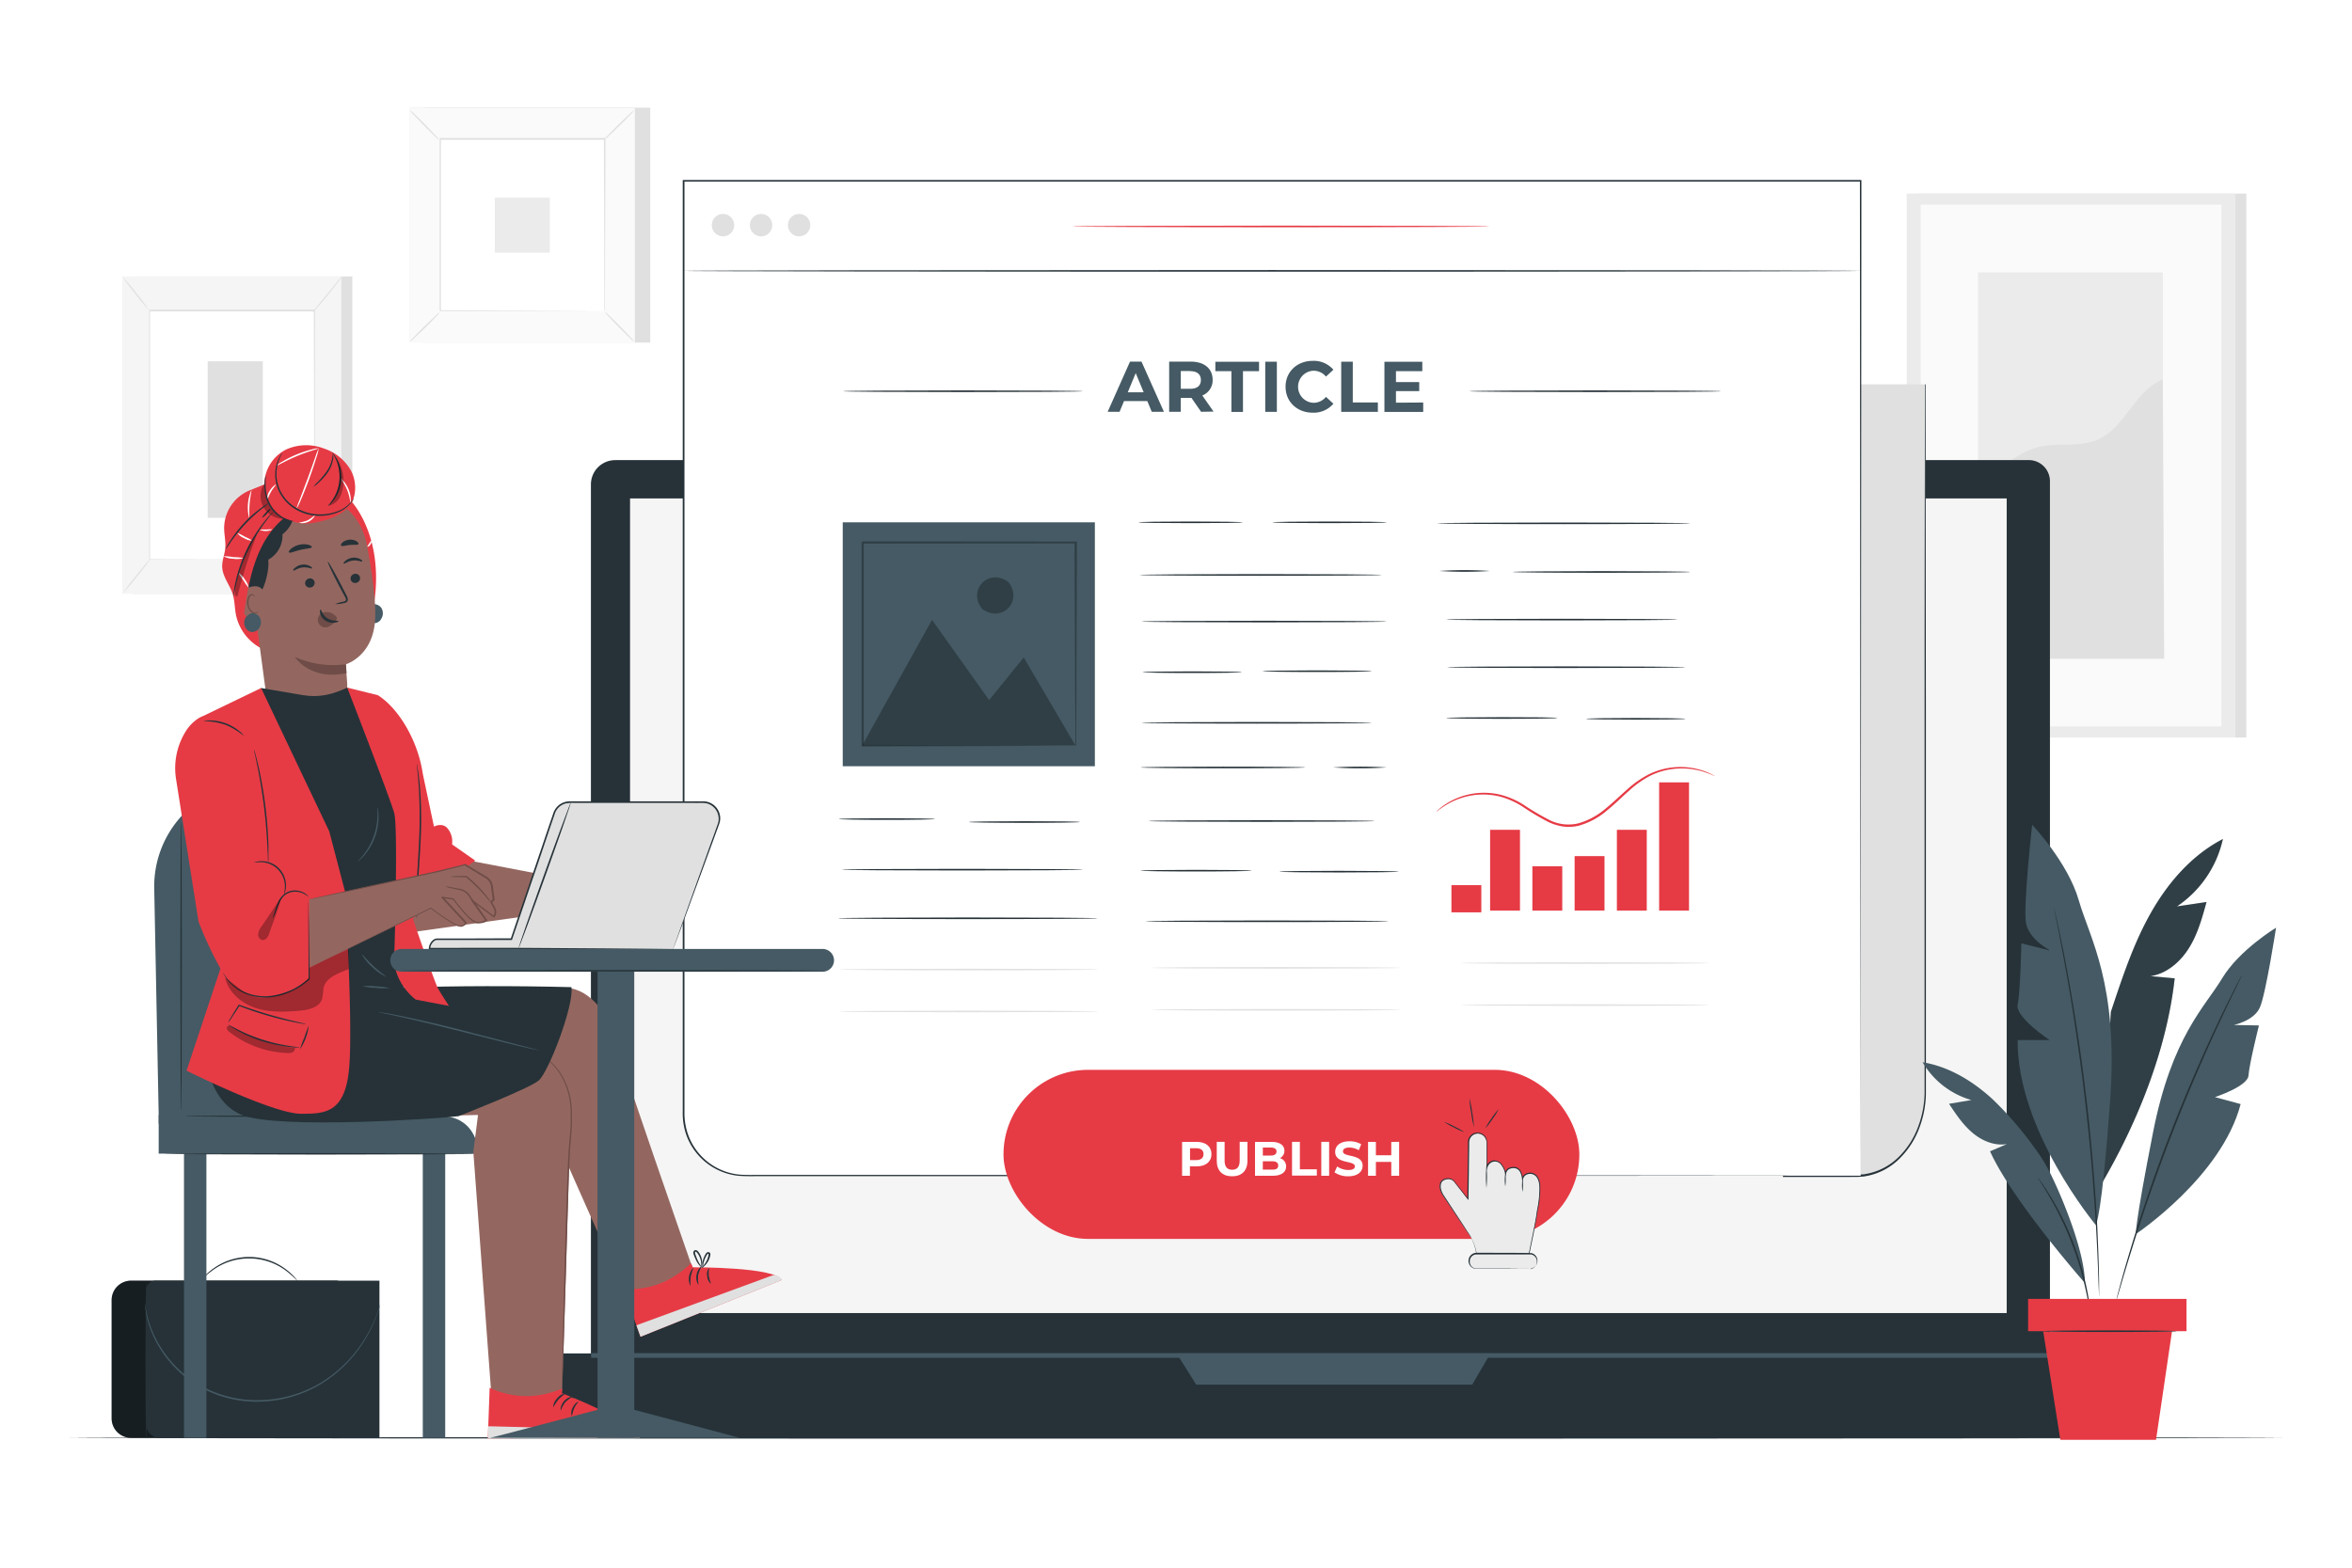 <svg class="animated" id="freepik_stories-publish-article" xmlns="http://www.w3.org/2000/svg" viewBox="0 0 750 500" version="1.1" xmlns:xlink="http://www.w3.org/1999/xlink" xmlns:svgjs="http://svgjs.com/svgjs"><style>svg#freepik_stories-publish-article:not(.animated) .animable {opacity: 0;}svg#freepik_stories-publish-article.animated #freepik--Character--inject-8 {animation: 3s Infinite  linear floating;animation-delay: 0s;}            @keyframes floating {                0% {                    opacity: 1;                    transform: translateY(0px);                }                50% {                    transform: translateY(-10px);                }                100% {                    opacity: 1;                    transform: translateY(0px);                }            }        </style><g id="freepik--background-complete--inject-8" class="animable" style="transform-origin: 377.64px 134.755px;"><rect x="611.49" y="61.73" width="104.81" height="173.49" style="fill: rgb(224, 224, 224); transform-origin: 663.895px 148.475px;" id="el35w2xicawi8" class="animable"></rect><rect x="608.01" y="61.73" width="104.81" height="173.49" style="fill: rgb(235, 235, 235); transform-origin: 660.415px 148.475px;" id="eliv8cwzvmxpo" class="animable"></rect><rect x="612.47" y="65.25" width="95.88" height="166.45" style="fill: rgb(250, 250, 250); transform-origin: 660.41px 148.475px;" id="el9c838ekoidw" class="animable"></rect><rect x="630.72" y="86.88" width="58.96" height="123.2" style="fill: rgb(235, 235, 235); transform-origin: 660.2px 148.48px;" id="el1xp48il6eug" class="animable"></rect><path d="M630.72,166.48c-.13-11.51,10.22-22.74,21.61-24.35,5.44-.76,11.21.31,16.29-1.77,9.06-3.71,11.94-15.76,21.06-19.33l.42,89.05H630.72Z" style="fill: rgb(224, 224, 224); transform-origin: 660.409px 165.555px;" id="el7up3x5nz3he" class="animable"></path><rect x="135.47" y="34.35" width="71.88" height="74.92" style="fill: rgb(224, 224, 224); transform-origin: 171.41px 71.81px;" id="eljq8eie0f7l" class="animable"></rect><rect x="130.61" y="34.35" width="71.87" height="74.92" style="fill: rgb(250, 250, 250); transform-origin: 166.545px 71.81px;" id="elkd6gxyr25hi" class="animable"></rect><path d="M202.5,109.29H130.58v-75H202.5Zm-71.87,0h71.83V34.37H130.63Z" style="fill: rgb(224, 224, 224); transform-origin: 166.54px 71.79px;" id="elmlzad576hb" class="animable"></path><rect x="140.27" y="44.42" width="52.55" height="54.78" style="fill: rgb(255, 255, 255); transform-origin: 166.545px 71.81px;" id="elirjl04lwymn" class="animable"></rect><path d="M140.27,99.56a8.86,8.86,0,0,1-1.3,1.51c-.84.89-2,2.08-3.34,3.39s-2.54,2.46-3.43,3.28a8.89,8.89,0,0,1-1.52,1.27,7.75,7.75,0,0,1,1.29-1.5c.84-.89,2-2.09,3.35-3.4s2.54-2.47,3.44-3.29A8.26,8.26,0,0,1,140.27,99.56Z" style="fill: rgb(224, 224, 224); transform-origin: 135.475px 104.285px;" id="elzgxzprdqv" class="animable"></path><path d="M192.82,99.43a9,9,0,0,1,1.51,1.29c.88.84,2.08,2,3.38,3.34s2.47,2.54,3.29,3.44a8.6,8.6,0,0,1,1.27,1.52,8.46,8.46,0,0,1-1.51-1.29c-.88-.84-2.08-2-3.39-3.35s-2.47-2.54-3.29-3.44A8.68,8.68,0,0,1,192.82,99.43Z" style="fill: rgb(224, 224, 224); transform-origin: 197.545px 104.225px;" id="elxgway8b9l1" class="animable"></path><path d="M192.68,44.56a7.75,7.75,0,0,1,1.29-1.5c.84-.89,2-2.09,3.34-3.39s2.54-2.46,3.44-3.29a7.73,7.73,0,0,1,1.52-1.26,9.8,9.8,0,0,1-1.29,1.5c-.84.89-2,2.09-3.35,3.39s-2.55,2.47-3.44,3.3A8.27,8.27,0,0,1,192.68,44.56Z" style="fill: rgb(224, 224, 224); transform-origin: 197.475px 39.84px;" id="eltpybj5tjigs" class="animable"></path><path d="M140.12,44.7a9.07,9.07,0,0,1-1.5-1.3c-.89-.84-2.09-2-3.39-3.34s-2.46-2.54-3.29-3.43a8.48,8.48,0,0,1-1.26-1.52,7.75,7.75,0,0,1,1.5,1.29c.89.84,2.09,2,3.39,3.35s2.47,2.54,3.3,3.44A7.89,7.89,0,0,1,140.12,44.7Z" style="fill: rgb(224, 224, 224); transform-origin: 135.4px 39.905px;" id="elmwwl418ag6h" class="animable"></path><path d="M192.68,99.2a1.67,1.67,0,0,1,0-.27c0-.19,0-.44,0-.76,0-.69,0-1.68,0-3,0-2.59,0-6.37,0-11.16,0-9.6-.06-23.27-.11-39.63l.21.2-52.41,0h0l.23-.23c0,20.1,0,38.91,0,54.78l-.2-.2,37.95.1,10.65.05,2.82,0h.05l-2.78,0-10.62.06-38.07.1h-.2v-.2c0-15.87,0-34.68,0-54.78v-.23h.23l52.41,0h.2v.2c0,16.42-.08,30.13-.1,39.76,0,4.77-.05,8.53-.06,11.11,0,1.27,0,2.24,0,2.92,0,.32,0,.56,0,.74S192.68,99.2,192.68,99.2Z" style="fill: rgb(224, 224, 224); transform-origin: 166.62px 71.635px;" id="elg3bflvvotfl" class="animable"></path><rect x="157.78" y="63.04" width="17.54" height="17.54" style="fill: rgb(235, 235, 235); transform-origin: 166.55px 71.81px;" id="elpvikwlag5f" class="animable"></rect><rect x="42.48" y="88.17" width="69.86" height="101.26" style="fill: rgb(224, 224, 224); transform-origin: 77.41px 138.8px;" id="el6endxf1qpm6" class="animable"></rect><rect x="38.98" y="88.17" width="69.86" height="101.26" style="fill: rgb(245, 245, 245); transform-origin: 73.91px 138.8px;" id="elk99xlvi2zep" class="animable"></rect><rect x="47.66" y="99.13" width="52.5" height="79.33" style="fill: rgb(255, 255, 255); transform-origin: 73.91px 138.795px;" id="elpbk99iuurh" class="animable"></rect><path d="M100.17,178.46s0-.13,0-.38,0-.64,0-1.13c0-1,0-2.45,0-4.35,0-3.8,0-9.34,0-16.34,0-14,0-33.8-.09-57.13l.18.18H47.66l.19-.19c0,29.93,0,57.52,0,79.33l-.16-.15,38.22.08,10.56,0,2.77,0h1s-.31,0-.93,0l-2.74,0-10.53,0-38.31.08h-.15v-.16c0-21.81,0-49.4,0-79.33v-.19h.2l52.5,0h.17v.17c0,23.38-.06,43.23-.08,57.24,0,7,0,12.51-.05,16.31,0,1.87,0,3.32,0,4.31,0,.48,0,.85,0,1.11S100.17,178.46,100.17,178.46Z" style="fill: rgb(224, 224, 224); transform-origin: 74.015px 138.62px;" id="elser6ry3jmld" class="animable"></path><path d="M109,88.17A12.37,12.37,0,0,1,107.8,90c-.81,1.08-2,2.56-3.28,4.15s-2.54,3-3.45,4a12.74,12.74,0,0,1-1.54,1.57A13.09,13.09,0,0,1,100.86,98l3.37-4.08,3.36-4.08A12.44,12.44,0,0,1,109,88.17Z" style="fill: rgb(224, 224, 224); transform-origin: 104.265px 93.945px;" id="el3d7u2it0tck" class="animable"></path><path d="M100.44,178.21a64.34,64.34,0,0,0,9.15,11.45" style="fill: rgb(255, 255, 255); transform-origin: 105.015px 183.935px;" id="elhp3hsd99m1" class="animable"></path><path d="M109.59,189.66a9.72,9.72,0,0,1-1.59-1.45,50.46,50.46,0,0,1-3.46-3.9c-1.27-1.59-2.32-3.1-3-4.22a9.7,9.7,0,0,1-1.06-1.88,15.28,15.28,0,0,1,1.28,1.73c.77,1.08,1.86,2.55,3.12,4.14s2.47,3,3.35,3.95A13.06,13.06,0,0,1,109.59,189.66Z" style="fill: rgb(224, 224, 224); transform-origin: 105.035px 183.935px;" id="elypr6q3y39sn" class="animable"></path><path d="M39,189.35l9.15-11.29" style="fill: rgb(255, 255, 255); transform-origin: 43.575px 183.705px;" id="elsj7tyq3w8k" class="animable"></path><path d="M48.12,178.06a67.26,67.26,0,0,1-4.42,5.77A67.6,67.6,0,0,1,39,189.35a71.72,71.72,0,0,1,4.43-5.76C45.93,180.47,48,178,48.12,178.06Z" style="fill: rgb(224, 224, 224); transform-origin: 43.56px 183.704px;" id="el1mzb99pe786j" class="animable"></path><path d="M39,88.17a61.23,61.23,0,0,1,4.45,5.31A65.22,65.22,0,0,1,47.57,99a62.3,62.3,0,0,1-4.44-5.31A64.91,64.91,0,0,1,39,88.17Z" style="fill: rgb(224, 224, 224); transform-origin: 43.285px 93.585px;" id="el6uvu9lowmf3" class="animable"></path><rect x="66.23" y="115.24" width="17.58" height="49.92" style="fill: rgb(224, 224, 224); transform-origin: 75.02px 140.2px;" id="elz351ipuh178" class="animable"></rect></g><g id="freepik--Floor--inject-8" class="animable" style="transform-origin: 375px 458.59px;"><path d="M727.86,458.59c0,.14-158,.26-352.84.26s-352.88-.12-352.88-.26,158-.26,352.88-.26S727.86,458.45,727.86,458.59Z" style="fill: rgb(38, 50, 56); transform-origin: 375px 458.59px;" id="elouwlej10vu" class="animable"></path></g><g id="freepik--Device--inject-8" class="animable" style="transform-origin: 421px 302.66px;"><path d="M196.17,146.74H646.94a6.74,6.74,0,0,1,6.74,6.74V439.85a14.57,14.57,0,0,1-14.57,14.57H203a14.57,14.57,0,0,1-14.57-14.57V154.5a7.75,7.75,0,0,1,7.75-7.75Z" style="fill: rgb(38, 50, 56); transform-origin: 421.055px 300.58px;" id="eljj8fafuqhq" class="animable"></path><path d="M169,431.66H673a0,0,0,0,1,0,0v13.2a13.72,13.72,0,0,1-13.72,13.72H182.69A13.72,13.72,0,0,1,169,444.86v-13.2A0,0,0,0,1,169,431.66Z" style="fill: rgb(38, 50, 56); transform-origin: 421px 445.12px;" id="el4uazelqkcw6" class="animable"></path><rect x="200.91" y="158.97" width="438.98" height="259.82" style="fill: rgb(245, 245, 245); transform-origin: 420.4px 288.88px;" id="el6c6ng59gz0o" class="animable"></rect><polygon points="375.19 431.66 381.44 441.61 469.46 441.61 475.27 431.66 375.19 431.66" style="fill: rgb(69, 90, 100); transform-origin: 425.23px 436.635px;" id="elwp2p583fk9d" class="animable"></polygon><rect x="188.5" y="431.57" width="465.26" height="1.48" style="fill: rgb(69, 90, 100); transform-origin: 421.13px 432.31px;" id="elk8e9kq30udc" class="animable"></rect></g><g id="freepik--Article--inject-8" class="animable" style="transform-origin: 415.917px 216.4px;"><path d="M593.31,122.58h20.74V348c0,14.9-9.79,27-21.87,27H568.81V122.58Z" style="fill: rgb(224, 224, 224); transform-origin: 591.43px 248.79px;" id="elba175j40fz" class="animable"></path><path d="M593.31,122.58l-1.59,0-4.69,0-18.22.05.1-.1c0,42.56.09,138.83.16,252.4l-.26-.26h21.32c1,0,1.93,0,2.87-.05l1.42-.09,1.39-.27a19.68,19.68,0,0,0,9.76-5.36,26.27,26.27,0,0,0,6-9.33,32,32,0,0,0,2.14-10.82c0-14.83,0-29.28,0-43.27,0-28,0-54.14,0-77.74,0-47.18.09-84.15.12-105.21l.09.09-15.47,0-3.94,0-1.33,0,1.33,0,3.94,0,15.47,0h.1v.1c0,21.06.06,58,.11,105.21,0,23.6,0,49.75,0,77.74q0,21,0,43.28a32.34,32.34,0,0,1-2.18,11,26.74,26.74,0,0,1-6.17,9.51,20.19,20.19,0,0,1-10,5.5l-1.44.27-1.45.1c-1,.09-1.93,0-2.9.05H568.55V375c.07-113.57.13-209.84.15-252.4v-.11h.11l18.22,0,4.69,0Z" style="fill: rgb(38, 50, 56); transform-origin: 591.34px 248.935px;" id="elrp5zlvh80al" class="animable"></path><path d="M593.31,375H237.56a19.63,19.63,0,0,1-19.62-19.62V57.68H593.31Z" style="fill: rgb(255, 255, 255); transform-origin: 405.625px 216.34px;" id="elf0te4ie2pmh" class="animable"></path><path d="M593.31,375c0-1.84-.09-126.19-.22-317.3l.22.22-371.12,0H218l.26-.26c0,94.6,0,184.67,0,266.55v30.32a20.81,20.81,0,0,0,1.11,7.24,19.43,19.43,0,0,0,16.19,12.84c2.37.2,4.81.09,7.21.12h49.15l101.19.05,200.28.17-200.15.17-101.27,0H242.7c-2.42,0-4.81.08-7.27-.12A19.84,19.84,0,0,1,218.86,362a21.15,21.15,0,0,1-1.15-7.4V324.23c0-81.88,0-172,0-266.55v-.26h4.51l371.12,0h.22v.22C593.4,248.79,593.31,373.14,593.31,375Z" style="fill: rgb(38, 50, 56); transform-origin: 405.632px 216.278px;" id="el87v0l2cmi2g" class="animable"></path><path d="M593.31,86.39c0,.14-84,.26-187.67.26s-187.7-.12-187.7-.26,84-.26,187.7-.26S593.31,86.24,593.31,86.39Z" style="fill: rgb(38, 50, 56); transform-origin: 405.625px 86.39px;" id="elwdnm7r5i6uj" class="animable"></path><path d="M475,72.22c0,.14-29.81.26-66.56.26s-66.56-.12-66.56-.26,29.8-.26,66.56-.26S475,72.07,475,72.22Z" style="fill: rgb(230, 59, 69); transform-origin: 408.44px 72.22px;" id="el3ph4gkeeinq" class="animable"></path><circle cx="230.55" cy="71.81" r="3.58" style="fill: rgb(224, 224, 224); transform-origin: 230.55px 71.81px;" id="elyfmvm7yu5ep" class="animable"></circle><circle cx="242.69" cy="71.81" r="3.58" style="fill: rgb(224, 224, 224); transform-origin: 242.69px 71.81px;" id="elced9m1hs3gw" class="animable"></circle><circle cx="254.82" cy="71.81" r="3.58" style="fill: rgb(224, 224, 224); transform-origin: 254.82px 71.81px;" id="el2tjyl82g5ba" class="animable"></circle><path d="M365.85,127.92h-7.42L357,131.34h-3.79l7.12-16H364l7.15,16h-3.88Zm-1.16-2.81L362.15,119l-2.53,6.12Z" style="fill: rgb(69, 90, 100); transform-origin: 362.18px 123.34px;" id="ell3pugzfojf" class="animable"></path><path d="M383,131.34l-3.08-4.45h-3.4v4.45h-3.7v-16h6.92c4.26,0,6.94,2.22,6.94,5.8a5.2,5.2,0,0,1-3.29,5l3.58,5.13Zm-3.47-13h-3V124h3c2.26,0,3.4-1,3.4-2.79S381.78,118.38,379.52,118.38Z" style="fill: rgb(69, 90, 100); transform-origin: 379.895px 123.34px;" id="el0rwvb26p1tca" class="animable"></path><path d="M392.67,118.38h-5.12v-3h13.93v3h-5.12v13h-3.69Z" style="fill: rgb(69, 90, 100); transform-origin: 394.515px 123.38px;" id="elzahmlcq2kqd" class="animable"></path><path d="M403.46,115.36h3.7v16h-3.7Z" style="fill: rgb(69, 90, 100); transform-origin: 405.31px 123.36px;" id="ellbqzbmqltoe" class="animable"></path><path d="M409.94,123.35c0-4.81,3.7-8.26,8.68-8.26a8.24,8.24,0,0,1,6.57,2.83l-2.37,2.19a5.16,5.16,0,0,0-4-1.87,5.12,5.12,0,0,0,0,10.23,5.1,5.1,0,0,0,4-1.9l2.37,2.19a8.22,8.22,0,0,1-6.6,2.86C413.64,131.62,409.94,128.17,409.94,123.35Z" style="fill: rgb(69, 90, 100); transform-origin: 417.565px 123.355px;" id="elwn3te1e1ru" class="animable"></path><path d="M427.68,115.36h3.69v13h8v3H427.68Z" style="fill: rgb(69, 90, 100); transform-origin: 433.525px 123.36px;" id="el1z4a8u72cdq" class="animable"></path><path d="M453.83,128.38v3H441.46v-16h12.08v3h-8.4v3.47h7.42v2.88h-7.42v3.7Z" style="fill: rgb(69, 90, 100); transform-origin: 447.645px 123.38px;" id="el72kvoxs3xz9" class="animable"></path><path d="M396.29,166.59c0,.15-7.44.26-16.62.26s-16.62-.11-16.62-.26,7.44-.26,16.62-.26S396.29,166.45,396.29,166.59Z" style="fill: rgb(38, 50, 56); transform-origin: 379.67px 166.59px;" id="elsizcymen08" class="animable"></path><path d="M442.18,166.59c0,.15-8.15.26-18.2.26s-18.2-.11-18.2-.26,8.15-.26,18.2-.26S442.18,166.45,442.18,166.59Z" style="fill: rgb(38, 50, 56); transform-origin: 423.98px 166.59px;" id="elw6m9093eu67" class="animable"></path><path d="M440.6,183.37c0,.14-17.29.26-38.61.26s-38.62-.12-38.62-.26,17.29-.26,38.62-.26S440.6,183.22,440.6,183.37Z" style="fill: rgb(38, 50, 56); transform-origin: 401.985px 183.37px;" id="elnb4c9x4oksr" class="animable"></path><path d="M442.18,198.24c0,.15-17.5.26-39.09.26s-39.09-.11-39.09-.26,17.5-.26,39.09-.26S442.18,198.1,442.18,198.24Z" style="fill: rgb(38, 50, 56); transform-origin: 403.09px 198.24px;" id="eldt9ti6pu73" class="animable"></path><path d="M396,214.39c0,.14-7.09.26-15.82.26s-15.83-.12-15.83-.26,7.08-.26,15.83-.26S396,214.24,396,214.39Z" style="fill: rgb(38, 50, 56); transform-origin: 380.175px 214.39px;" id="eln6ozrurl0gc" class="animable"></path><path d="M437.43,214.07c0,.14-7.79.26-17.4.26s-17.41-.12-17.41-.26,7.79-.26,17.41-.26S437.43,213.93,437.43,214.07Z" style="fill: rgb(38, 50, 56); transform-origin: 420.025px 214.07px;" id="elqf7j7t85k0h" class="animable"></path><path d="M437.43,230.53c0,.14-16.44.26-36.71.26s-36.72-.12-36.72-.26,16.44-.26,36.72-.26S437.43,230.38,437.43,230.53Z" style="fill: rgb(38, 50, 56); transform-origin: 400.715px 230.53px;" id="eli911av5jb9d" class="animable"></path><path d="M298.17,261.23c0,.14-6.87.26-15.35.26s-15.35-.12-15.35-.26,6.87-.26,15.35-.26S298.17,261.09,298.17,261.23Z" style="fill: rgb(38, 50, 56); transform-origin: 282.82px 261.23px;" id="elab94yndelji" class="animable"></path><path d="M344.38,262.18c0,.14-7.94.26-17.72.26s-17.73-.12-17.73-.26,7.94-.26,17.73-.26S344.38,262,344.38,262.18Z" style="fill: rgb(38, 50, 56); transform-origin: 326.655px 262.18px;" id="eldu0k3hgzpkm" class="animable"></path><path d="M345.33,277.37c0,.15-17.22.26-38.45.26s-38.46-.11-38.46-.26,17.21-.26,38.46-.26S345.33,277.23,345.33,277.37Z" style="fill: rgb(38, 50, 56); transform-origin: 306.875px 277.37px;" id="eldz26sm0ewfu" class="animable"></path><path d="M350.08,292.88c0,.14-18.57.26-41.46.26s-41.47-.12-41.47-.26,18.56-.26,41.47-.26S350.08,292.74,350.08,292.88Z" style="fill: rgb(38, 50, 56); transform-origin: 308.615px 292.88px;" id="eliw9gv5poo7" class="animable"></path><path d="M416.23,244.77c0,.14-11.77.26-26.27.26s-26.27-.12-26.27-.26,11.76-.26,26.27-.26S416.23,244.63,416.23,244.77Z" style="fill: rgb(38, 50, 56); transform-origin: 389.96px 244.77px;" id="elguporjn2khp" class="animable"></path><path d="M442.18,244.77a140.55,140.55,0,0,1-17.09,0,140.55,140.55,0,0,1,17.09,0Z" style="fill: rgb(38, 50, 56); transform-origin: 433.635px 244.77px;" id="eloy6gy1fql9d" class="animable"></path><path d="M438.38,261.86c0,.15-16.15.26-36.08.26s-36.08-.11-36.08-.26,16.15-.26,36.08-.26S438.38,261.72,438.38,261.86Z" style="fill: rgb(38, 50, 56); transform-origin: 402.3px 261.86px;" id="eln1zx3z3ddmr" class="animable"></path><path d="M399.14,277.69c0,.14-7.94.26-17.73.26s-17.72-.12-17.72-.26,7.93-.26,17.72-.26S399.14,277.54,399.14,277.69Z" style="fill: rgb(38, 50, 56); transform-origin: 381.415px 277.69px;" id="elnqcvzgi7bh" class="animable"></path><path d="M442.81,293.83c0,.14-17.36.26-38.77.26s-38.77-.12-38.77-.26,17.36-.26,38.77-.26S442.81,293.69,442.81,293.83Z" style="fill: rgb(38, 50, 56); transform-origin: 404.04px 293.83px;" id="elufqatpw96ok" class="animable"></path><path d="M446,278c0,.15-8.5.26-19,.26s-19-.11-19-.26,8.5-.26,19-.26S446,277.86,446,278Z" style="fill: rgb(38, 50, 56); transform-origin: 427px 278px;" id="elucdm39xfm2c" class="animable"></path><path d="M539,166.91c0,.14-18.07.26-40.35.26s-40.36-.12-40.36-.26,18.07-.26,40.36-.26S539,166.77,539,166.91Z" style="fill: rgb(38, 50, 56); transform-origin: 498.645px 166.91px;" id="el8vi59kz3beb" class="animable"></path><path d="M475.1,182.1a125.37,125.37,0,0,1-16.14,0,125.37,125.37,0,0,1,16.14,0Z" style="fill: rgb(38, 50, 56); transform-origin: 467.03px 182.1px;" id="eltvn1qonh6i" class="animable"></path><path d="M539,182.42c0,.14-12.68.26-28.32.26s-28.33-.12-28.33-.26,12.68-.26,28.33-.26S539,182.28,539,182.42Z" style="fill: rgb(38, 50, 56); transform-origin: 510.675px 182.42px;" id="el1mhjv9qsj2i" class="animable"></path><path d="M534.92,197.61c0,.15-16.51.26-36.87.26s-36.88-.11-36.88-.26,16.51-.26,36.88-.26S534.92,197.47,534.92,197.61Z" style="fill: rgb(38, 50, 56); transform-origin: 498.045px 197.61px;" id="el5xlt0x4ufzh" class="animable"></path><path d="M537.45,212.8c0,.15-17,.26-38,.26s-38-.11-38-.26,17-.26,38-.26S537.45,212.66,537.45,212.8Z" style="fill: rgb(38, 50, 56); transform-origin: 499.45px 212.8px;" id="el07h2r1dqtgj9" class="animable"></path><path d="M496.62,229c0,.14-7.94.26-17.72.26s-17.73-.12-17.73-.26,7.94-.26,17.73-.26S496.62,228.8,496.62,229Z" style="fill: rgb(38, 50, 56); transform-origin: 478.895px 229px;" id="el225em7oi7sj" class="animable"></path><path d="M537.45,229.26c0,.15-7.09.26-15.83.26s-15.82-.11-15.82-.26,7.08-.26,15.82-.26S537.45,229.12,537.45,229.26Z" style="fill: rgb(38, 50, 56); transform-origin: 521.625px 229.26px;" id="ellyg7jetlapc" class="animable"></path><path d="M345.33,124.78c0,.15-17.14.26-38.27.26s-38.28-.11-38.28-.26,17.13-.26,38.28-.26S345.33,124.64,345.33,124.78Z" style="fill: rgb(38, 50, 56); transform-origin: 307.055px 124.78px;" id="ela5w6lwnp9u4" class="animable"></path><path d="M548.87,124.78c0,.15-18,.26-40.19.26s-40.19-.11-40.19-.26,18-.26,40.19-.26S548.87,124.64,548.87,124.78Z" style="fill: rgb(38, 50, 56); transform-origin: 508.68px 124.78px;" id="elp48vfyebc9" class="animable"></path><path d="M546.74,247.48c0,.08-1.24-.62-3.6-1.37a23.29,23.29,0,0,0-10.33-.76,22.33,22.33,0,0,0-6.82,2.19,32,32,0,0,0-6.7,4.82c-2.2,1.94-4.38,4.14-6.9,6.17a23.67,23.67,0,0,1-8.8,4.77,13.53,13.53,0,0,1-5.14.31,16.91,16.91,0,0,1-4.76-1.47,81.85,81.85,0,0,1-8-4.75,25.11,25.11,0,0,0-7.5-3.36,22.51,22.51,0,0,0-7.14-.55,23,23,0,0,0-9.85,3.21c-2.11,1.29-3.11,2.26-3.17,2.2a5,5,0,0,1,.72-.71,16.67,16.67,0,0,1,2.29-1.74,22.43,22.43,0,0,1,17.29-3,25.45,25.45,0,0,1,7.73,3.38,81.68,81.68,0,0,0,7.92,4.66,13.51,13.51,0,0,0,9.4,1.1,23.05,23.05,0,0,0,8.51-4.6c2.48-2,4.67-4.18,6.9-6.12A32.28,32.28,0,0,1,525.7,247a22.83,22.83,0,0,1,17.53-1.14,18.17,18.17,0,0,1,2.65,1.14A4.44,4.44,0,0,1,546.74,247.48Z" style="fill: rgb(230, 59, 69); transform-origin: 502.385px 254.177px;" id="elo9dj3t2f8hp" class="animable"></path><rect x="475.16" y="264.66" width="9.53" height="25.77" style="fill: rgb(230, 59, 69); transform-origin: 479.925px 277.545px;" id="elmbz4w86jbcr" class="animable"></rect><rect x="515.59" y="264.66" width="9.53" height="25.77" style="fill: rgb(230, 59, 69); transform-origin: 520.355px 277.545px;" id="ely9feacy71dr" class="animable"></rect><rect x="529.06" y="249.53" width="9.53" height="40.9" style="fill: rgb(230, 59, 69); transform-origin: 533.825px 269.98px;" id="eldbdydi1qeap" class="animable"></rect><rect x="462.83" y="282.31" width="9.53" height="8.67" style="fill: rgb(230, 59, 69); transform-origin: 467.595px 286.645px;" id="elxft8p3m30ah" class="animable"></rect><rect x="488.64" y="276.3" width="9.53" height="14.13" style="fill: rgb(230, 59, 69); transform-origin: 493.405px 283.365px;" id="elyiw9mrg8j7" class="animable"></rect><rect x="502.11" y="273.05" width="9.53" height="17.37" style="fill: rgb(230, 59, 69); transform-origin: 506.875px 281.735px;" id="el8azzheypwqp" class="animable"></rect><rect x="268.73" y="166.59" width="80.4" height="77.79" style="fill: rgb(69, 90, 100); transform-origin: 308.93px 205.485px;" id="el79srvkywnkv" class="animable"></rect><g id="el925g79c6pku"><g style="opacity: 0.3; transform-origin: 308.93px 217.715px;" class="animable"><polygon points="274.96 237.73 297.2 197.7 315.4 223.28 326.45 209.69 342.9 237.73 274.96 237.73" id="elt1a4gr5s1jq" class="animable" style="transform-origin: 308.93px 217.715px;"></polygon></g></g><g id="el0lydstbgmcdc"><g style="opacity: 0.3; transform-origin: 317.363px 189.923px;" class="animable"><path d="M321.6,185.67c4.72,6.2-2.28,13.2-8.48,8.48C308.41,188,315.41,181,321.6,185.67Z" id="elu8lu2ijeygj" class="animable" style="transform-origin: 317.363px 189.923px;"></path></g></g><g id="elim37yg001ph"><g style="opacity: 0.3; transform-origin: 309.043px 205.367px;" class="animable"><path d="M342.9,237.94a2,2,0,0,1,0-.32c0-.23,0-.53,0-.9,0-.83,0-2,0-3.5,0-3.09,0-7.55-.08-13.22,0-11.36-.1-27.54-.17-47l.33.32-67.93.06c-.09.08.72-.72.38-.37h0v4.4c0,1.47,0,2.93,0,4.39v8.66q0,8.58,0,16.76c0,10.9,0,21.2,0,30.67l-.34-.33,49.12.17,13.86.09,3.67,0,.95,0,.34,0a1.45,1.45,0,0,1-.3,0l-.91,0-3.61,0-13.78.09-49.34.17h-.33v-.34c0-9.47,0-19.77,0-30.67q0-8.18,0-16.76V173.06h0c-.34.33.46-.48.39-.4l67.93.06h.33V173c-.07,19.51-.13,35.76-.17,47.17,0,5.64-.07,10.07-.09,13.14,0,1.48,0,2.63,0,3.44,0,.36,0,.65,0,.87A1.32,1.32,0,0,1,342.9,237.94Z" id="elskdepxkrg3" class="animable" style="transform-origin: 309.043px 205.367px;"></path></g></g><path d="M350.21,309.22c0,.14-18.49.26-41.28.26s-41.27-.12-41.27-.26,18.47-.26,41.27-.26S350.21,309.07,350.21,309.22Z" style="fill: rgb(224, 224, 224); transform-origin: 308.935px 309.22px;" id="el2ovc9qqr7a8" class="animable"></path><path d="M446.6,308.68c0,.15-17.78.26-39.71.26s-39.73-.11-39.73-.26,17.78-.26,39.73-.26S446.6,308.54,446.6,308.68Z" style="fill: rgb(224, 224, 224); transform-origin: 406.88px 308.68px;" id="eldi5ikfs7mde" class="animable"></path><path d="M544.9,307.17c0,.15-17.67.26-39.47.26s-39.47-.11-39.47-.26,17.67-.26,39.47-.26S544.9,307,544.9,307.17Z" style="fill: rgb(224, 224, 224); transform-origin: 505.43px 307.17px;" id="els79x7c54b2" class="animable"></path><path d="M350.21,322.6c0,.15-18.49.26-41.28.26s-41.27-.11-41.27-.26,18.47-.26,41.27-.26S350.21,322.46,350.21,322.6Z" style="fill: rgb(224, 224, 224); transform-origin: 308.935px 322.6px;" id="elub73bzeys8q" class="animable"></path><path d="M446.6,322.07c0,.14-17.78.26-39.71.26s-39.73-.12-39.73-.26,17.78-.26,39.73-.26S446.6,321.92,446.6,322.07Z" style="fill: rgb(224, 224, 224); transform-origin: 406.88px 322.07px;" id="ellk527maxzy" class="animable"></path><path d="M544.9,320.56c0,.14-17.67.26-39.47.26S466,320.7,466,320.56s17.67-.26,39.47-.26S544.9,320.42,544.9,320.56Z" style="fill: rgb(224, 224, 224); transform-origin: 505.45px 320.56px;" id="elrt3hfuzgj3" class="animable"></path></g><g id="freepik--Button--inject-8" class="animable" style="transform-origin: 411.805px 368.175px;"><rect x="319.99" y="341.21" width="183.63" height="53.93" rx="26.97" style="fill: rgb(230, 59, 69); transform-origin: 411.805px 368.175px;" id="elizjsqi4t23o" class="animable"></rect><path d="M386.31,368.1c0,2.41-1.81,3.9-4.69,3.9h-2.18v3h-2.5v-10.8h4.68C384.5,364.18,386.31,365.68,386.31,368.1Zm-2.53,0c0-1.19-.77-1.88-2.3-1.88h-2V370h2C383,370,383.78,369.27,383.78,368.1Z" style="fill: rgb(255, 255, 255); transform-origin: 381.625px 369.6px;" id="elrjhekwhxze" class="animable"></path><path d="M388,370.23v-6.05h2.5v6c0,2.05.89,2.9,2.41,2.9s2.4-.85,2.4-2.9v-6h2.47v6.05c0,3.18-1.82,4.94-4.89,4.94S388,373.41,388,370.23Z" style="fill: rgb(255, 255, 255); transform-origin: 392.89px 369.675px;" id="el1s73p1ifft3" class="animable"></path><path d="M410.11,372c0,1.87-1.48,3-4.32,3H400.2v-10.8h5.28c2.7,0,4.09,1.13,4.09,2.81a2.59,2.59,0,0,1-1.44,2.37A2.68,2.68,0,0,1,410.11,372Zm-7.42-6v2.55h2.48c1.22,0,1.88-.43,1.88-1.28s-.66-1.27-1.88-1.27Zm4.9,5.71c0-.91-.69-1.34-2-1.34h-2.91v2.67h2.91C406.9,373.1,407.59,372.7,407.59,371.77Z" style="fill: rgb(255, 255, 255); transform-origin: 405.155px 369.6px;" id="elxtneq269wyr" class="animable"></path><path d="M412,364.18h2.5v8.76h5.41v2H412Z" style="fill: rgb(255, 255, 255); transform-origin: 415.955px 369.56px;" id="el5rsy4b3n9tp" class="animable"></path><path d="M421.33,364.18h2.5V375h-2.5Z" style="fill: rgb(255, 255, 255); transform-origin: 422.58px 369.59px;" id="elwzjji6h0u9" class="animable"></path><path d="M425.55,373.92l.84-1.89a6.31,6.31,0,0,0,3.57,1.13c1.48,0,2.08-.49,2.08-1.16,0-2-6.28-.63-6.28-4.64,0-1.84,1.48-3.36,4.55-3.36a7.26,7.26,0,0,1,3.75.95l-.77,1.9a6.11,6.11,0,0,0-3-.85c-1.48,0-2.05.56-2.05,1.24,0,2,6.27.61,6.27,4.58,0,1.8-1.49,3.35-4.58,3.35A7.67,7.67,0,0,1,425.55,373.92Z" style="fill: rgb(255, 255, 255); transform-origin: 430.03px 369.585px;" id="el7v5nou1d67y" class="animable"></path><path d="M446.15,364.18V375h-2.5v-4.43h-4.91V375h-2.5v-10.8h2.5v4.26h4.91v-4.26Z" style="fill: rgb(255, 255, 255); transform-origin: 441.195px 369.59px;" id="el87292y7y5n7" class="animable"></path></g><g id="freepik--Cursor--inject-8" class="animable" style="transform-origin: 475.114px 377.515px;"><path d="M469.12,394.76a15.66,15.66,0,0,1,1.74,5.39h3.23l13.56-.23-.1.24s2.21-10.4,2.61-13.49c.34-2.55,1.91-8.65,0-11.34a2.82,2.82,0,0,0-3.11-1,2.19,2.19,0,0,0-1.55,1.7s-.16-3.6-2.75-3.66-2.68,2-2.68,2-.71-4.12-3.59-4.08a2.76,2.76,0,0,0-2.38,2v-7.78a3,3,0,0,0-2.8-3,2.91,2.91,0,0,0-3,2.87L468,382.38l-4.4-5.64c-1.15-1.46-3.89-.73-4.24.52,0,0-.79,1.66.84,4.09C461.47,383.18,469.12,394.76,469.12,394.76Z" style="fill: rgb(235, 235, 235); transform-origin: 475.129px 380.834px;" id="elmep3vy2jymk" class="animable"></path><path d="M469.12,394.76a3.54,3.54,0,0,1-.22-.29l-.59-.86-2.26-3.37-3.56-5.34-2.23-3.34a6.72,6.72,0,0,1-1-2,3.71,3.71,0,0,1,0-2.35h0a1.94,1.94,0,0,1,1-1.05,3.42,3.42,0,0,1,1.41-.36,2.73,2.73,0,0,1,1.47.35,2.57,2.57,0,0,1,.32.22l.28.29.46.6,3.93,5-.23.08c.06-5.05.12-10.59.19-16.49v-1.11a5.61,5.61,0,0,1,.08-1.14,3.06,3.06,0,0,1,6,.19,7,7,0,0,1,.06,1.2v7.18l-.31,0a3,3,0,0,1,1.34-1.72,3.09,3.09,0,0,1,.87-.34,1.34,1.34,0,0,1,.49,0,2.42,2.42,0,0,1,.46.06,3,3,0,0,1,1.6.92,6.72,6.72,0,0,1,1.52,3.22l-.31,0a2.25,2.25,0,0,1,1.33-1.85,3.43,3.43,0,0,1,1.13-.25,2.18,2.18,0,0,1,.57,0l.29,0,.28.08a2.78,2.78,0,0,1,1.6,1.55,6.07,6.07,0,0,1,.53,2.13l-.3,0a2.37,2.37,0,0,1,1.46-1.74,3,3,0,0,1,2.25,0,3,3,0,0,1,.94.65,4.08,4.08,0,0,1,.62.93,6.81,6.81,0,0,1,.55,2.09,31.76,31.76,0,0,1-.77,8.14c-.36,2.6-.88,5.07-1.34,7.42l-1.39,6.69-.22-.07.1-.24.11.16-13.55.2.07-.08h0v.07h-3.36v-.06a15.72,15.72,0,0,0-1.08-4c-.18-.45-.34-.78-.45-1a2.94,2.94,0,0,1-.15-.34,11.43,11.43,0,0,1,.66,1.31,15.76,15.76,0,0,1,1.15,4.07l-.07-.06h3.23l-.07.08h0v-.07h.07l13.56-.28h.17l-.07.16c0,.08-.06.15-.09.24l-.22-.07c.43-2.1.88-4.34,1.36-6.69s1-4.81,1.32-7.41a32,32,0,0,0,.75-8.06,6.93,6.93,0,0,0-.52-2,4.08,4.08,0,0,0-.57-.85,2.76,2.76,0,0,0-.85-.57,2.62,2.62,0,0,0-2,0,2.07,2.07,0,0,0-1.27,1.53l-.22,1-.08-1.07a5.68,5.68,0,0,0-.51-2,2.44,2.44,0,0,0-1.42-1.38,3.11,3.11,0,0,0-2,.12,1.91,1.91,0,0,0-1.15,1.58l-.1,1-.21-1a6.42,6.42,0,0,0-1.44-3.06,2.38,2.38,0,0,0-3-.54,2.71,2.71,0,0,0-1.2,1.55l-.3.95V365a7.09,7.09,0,0,0-.05-1.14,2.87,2.87,0,0,0-.4-1,2.71,2.71,0,0,0-3.81-.87,2.77,2.77,0,0,0-1.19,1.72,5.38,5.38,0,0,0-.08,1.08c0,.37,0,.74,0,1.11-.08,5.89-.16,11.43-.23,16.49v.37l-.24-.29c-1.36-1.75-2.66-3.44-3.91-5a3.9,3.9,0,0,0-1-1.06,2.51,2.51,0,0,0-1.34-.32,3.15,3.15,0,0,0-1.32.34,1.64,1.64,0,0,0-.86.9h0a3.52,3.52,0,0,0,0,2.2,6.61,6.61,0,0,0,.95,1.94l2.2,3.36,3.53,5.37c.95,1.47,1.69,2.61,2.21,3.39l.56.89Z" style="fill: rgb(38, 50, 56); transform-origin: 475.114px 380.735px;" id="elexh507psc5n" class="animable"></path><rect x="468.52" y="399.94" width="21.64" height="4.83" rx="2.33" style="fill: rgb(235, 235, 235); transform-origin: 479.34px 402.355px;" id="elh82bvltumm8" class="animable"></rect><path d="M487.83,404.78s.17,0,.48-.09a2.24,2.24,0,0,0,1.18-.7,2.44,2.44,0,0,0,.49-.87,2.82,2.82,0,0,0,.07-1.17,2.25,2.25,0,0,0-1.91-1.87l-17.28,0a2.17,2.17,0,0,0-2.18,2.24,2.12,2.12,0,0,0,.23,1.09,2.22,2.22,0,0,0,1.74,1.19c.74,0,1.51,0,2.23,0l7.78,0,5.24.05,1.43,0,.5,0a3.21,3.21,0,0,1-.5,0l-1.43,0-5.24.05-7.78,0c-.74,0-1.47,0-2.26,0a2.57,2.57,0,0,1,.24-5.13c6.76,0,12.86,0,17.31.07a2.42,2.42,0,0,1,2.05,2.06,3,3,0,0,1-.09,1.25,2.5,2.5,0,0,1-.55.9,2.33,2.33,0,0,1-1.25.69A1.72,1.72,0,0,1,487.83,404.78Z" style="fill: rgb(38, 50, 56); transform-origin: 479.262px 402.175px;" id="el2116ksurdx" class="animable"></path><path d="M474,378.86a38.47,38.47,0,0,1,0-7,38.47,38.47,0,0,1,0,7Z" style="fill: rgb(38, 50, 56); transform-origin: 474px 375.36px;" id="elm3ump73ju08" class="animable"></path><path d="M480,378.38a13.67,13.67,0,0,1,0-4.17,14.57,14.57,0,0,1,0,4.17Z" style="fill: rgb(38, 50, 56); transform-origin: 479.995px 376.295px;" id="el7o7rhcfqkwa" class="animable"></path><path d="M485.49,380.13a14.5,14.5,0,0,1,0-4.16,13.6,13.6,0,0,1,0,4.16Z" style="fill: rgb(38, 50, 56); transform-origin: 485.495px 378.05px;" id="elk3knwbkzg0f" class="animable"></path><path d="M467,361.12a21,21,0,0,1-3.31-1.51,21.8,21.8,0,0,1-3.17-1.79,21,21,0,0,1,3.31,1.51A21.8,21.8,0,0,1,467,361.12Z" style="fill: rgb(38, 50, 56); transform-origin: 463.76px 359.47px;" id="elp3q5espeodp" class="animable"></path><path d="M470,359.47a37.2,37.2,0,0,1-.87-4.59,36.22,36.22,0,0,1-.57-4.63,33.69,33.69,0,0,1,.88,4.58A33.17,33.17,0,0,1,470,359.47Z" style="fill: rgb(38, 50, 56); transform-origin: 469.28px 354.86px;" id="el9o5pt30i985" class="animable"></path><path d="M473.62,359.89a22.63,22.63,0,0,1,2-3.19,23,23,0,0,1,2.3-3,23,23,0,0,1-2,3.2A23.29,23.29,0,0,1,473.62,359.89Z" style="fill: rgb(38, 50, 56); transform-origin: 475.77px 356.795px;" id="ellreit3c81" class="animable"></path></g><g id="freepik--Briefcase--inject-8" class="animable" style="transform-origin: 78.43px 429.866px;"><g id="elzb5pin3rzqr"><path d="M41.79,408.46h65.35a2.85,2.85,0,0,1,2.85,2.85V456a2.58,2.58,0,0,1-2.58,2.58H41.79a6.19,6.19,0,0,1-6.19-6.19V414.65A6.19,6.19,0,0,1,41.79,408.46Z" style="fill: rgb(38, 50, 56); transform-origin: 72.795px 433.52px; transform: rotate(180deg);" class="animable"></path></g><g id="elfrqlhrrnzs"><g style="opacity: 0.4; transform-origin: 72.795px 433.52px;" class="animable"><g id="elqcxbwqt6rj"><path d="M41.79,408.46h65.35a2.85,2.85,0,0,1,2.85,2.85V456a2.58,2.58,0,0,1-2.58,2.58H41.79a6.19,6.19,0,0,1-6.19-6.19V414.65A6.19,6.19,0,0,1,41.79,408.46Z" class="animable" style="transform-origin: 72.795px 433.52px; transform: rotate(180deg);"></path></g></g></g><g id="el6cos9dlcoo6"><path d="M49.55,408.46H121a0,0,0,0,1,0,0v50.13a0,0,0,0,1,0,0H50.89a4.23,4.23,0,0,1-4.23-4.23v-43A2.89,2.89,0,0,1,49.55,408.46Z" style="fill: rgb(38, 50, 56); transform-origin: 83.83px 433.525px; transform: rotate(180deg);" class="animable"></path></g><path d="M46.62,458.84c-.13,0-.23-11.12-.23-24.83s.1-24.84.23-24.84.24,11.12.24,24.84S46.76,458.84,46.62,458.84Z" style="fill: rgb(38, 50, 56); transform-origin: 46.625px 434.005px;" id="ellispjzwp56" class="animable"></path><path d="M64.6,407.84s.06-.11.2-.29.36-.45.67-.76a18,18,0,0,1,2.85-2.41,19.45,19.45,0,0,1,23.12.66,18.29,18.29,0,0,1,2.71,2.56c.29.33.48.62.62.8s.2.29.19.3a31.67,31.67,0,0,0-3.72-3.39,19.74,19.74,0,0,0-22.74-.65A30.54,30.54,0,0,0,64.6,407.84Z" style="fill: rgb(38, 50, 56); transform-origin: 79.781px 404.796px;" id="elqkh8jfgnj8" class="animable"></path><path d="M46.17,415.63a1,1,0,0,1,.06.27c0,.2.08.46.14.79s.11.78.21,1.28.25,1.09.39,1.73A35.23,35.23,0,0,0,51.44,430a36.32,36.32,0,0,0,11.87,11.55,36.87,36.87,0,0,0,19.55,5A39.16,39.16,0,0,0,102.3,441a42.46,42.46,0,0,0,12.19-11.29,45.49,45.49,0,0,0,5.41-9.88c.47-1.25.82-2.23,1-2.9l.26-.76a1.4,1.4,0,0,1,.1-.26.85.85,0,0,1-.06.27l-.2.78c-.18.68-.5,1.67-1,2.93a43.52,43.52,0,0,1-5.31,10,42.17,42.17,0,0,1-12.24,11.46,39.31,39.31,0,0,1-19.65,5.7,37,37,0,0,1-19.78-5.12,36.4,36.4,0,0,1-11.93-11.75,34.34,34.34,0,0,1-4.37-10.44L46.45,418c-.09-.51-.13-.95-.18-1.3s-.06-.59-.09-.79A1.48,1.48,0,0,1,46.17,415.63Z" style="fill: rgb(69, 90, 100); transform-origin: 83.714px 431.346px;" id="elo8i95ixc8mj" class="animable"></path></g><g id="freepik--Plant--inject-8" class="animable" style="transform-origin: 669.425px 361.14px;"><path d="M708.83,267.6c-10,5.17-17.65,14.07-23.15,23.88s-9,20.56-12.57,31.24L670,377.81c11.61-19.76,20.94-43,23.46-65.78l-7.73-.69c5.18-.79,9.53-4.55,12.3-9s4.19-9.59,5.58-14.65l-9.43,1.4A35,35,0,0,0,708.83,267.6Z" style="fill: rgb(69, 90, 100); transform-origin: 689.415px 322.705px;" id="el3mb3okky1ep" class="animable"></path><g id="elskzveubzj9m"><g style="opacity: 0.3; transform-origin: 689.415px 322.705px;" class="animable"><path d="M708.83,267.6c-10,5.17-17.65,14.07-23.15,23.88s-9,20.56-12.57,31.24L670,377.81c11.61-19.76,20.94-43,23.46-65.78l-7.73-.69c5.18-.79,9.53-4.55,12.3-9s4.19-9.59,5.58-14.65l-9.43,1.4A35,35,0,0,0,708.83,267.6Z" id="elbgv8ei9hvum" class="animable" style="transform-origin: 689.415px 322.705px;"></path></g></g><path d="M668.32,390.72s-25.22-30.18-24.93-59h10.19s-11.07-7.27-10.19-11.35,1.16-19.5,1.16-19.5l9.32,2.33s-7-3.49-7.86-9,2-31.14,2-31.14S659.4,275,662.89,287.19s12.66,26.49,10,63.74S668.32,390.72,668.32,390.72Z" style="fill: rgb(69, 90, 100); transform-origin: 658.354px 326.89px;" id="elzt62oy4vvt" class="animable"></path><path d="M681.1,393.57s27.32-18.2,33.39-41.43l-8.19-2.23S716.79,346.48,717,343s3.32-15.94,3.32-15.94l-8-.16s6.38-1.28,8.29-5.54,5.17-25.48,5.17-25.48S714,303,708.56,312.07s-16,18.53-22,49.07S681.1,393.57,681.1,393.57Z" style="fill: rgb(69, 90, 100); transform-origin: 703.434px 344.725px;" id="eli2az7f8zfyc" class="animable"></path><path d="M654.93,289.35a1.93,1.93,0,0,1,.1.32c.05.23.13.54.22.92l.8,3.58c.36,1.56.76,3.47,1.21,5.69s1,4.74,1.48,7.54c1.08,5.6,2.23,12.29,3.4,19.73s2.27,15.66,3.28,24.3,1.76,16.89,2.35,24.41,1,14.29,1.19,20c.14,2.85.21,5.43.28,7.69s.11,4.21.12,5.81,0,2.79,0,3.67c0,.39,0,.71,0,.95a1.19,1.19,0,0,1,0,.33,2.77,2.77,0,0,1,0-.33c0-.24,0-.56-.05-.95,0-.87-.07-2.1-.13-3.67s-.11-3.54-.21-5.8-.19-4.83-.35-7.68c-.27-5.69-.73-12.46-1.31-20s-1.4-15.76-2.38-24.39-2.13-16.84-3.24-24.28-2.25-14.14-3.29-19.74c-.49-2.81-1-5.33-1.41-7.56s-.79-4.13-1.11-5.69-.54-2.75-.71-3.6c-.07-.39-.13-.7-.17-.94S654.93,289.35,654.93,289.35Z" style="fill: rgb(38, 50, 56); transform-origin: 662.151px 351.82px;" id="eln3q7j4iiy8o" class="animable"></path><path d="M664.82,409.2s-23.08-26.18-30.24-42l5.4-2.31c-3.92.65-7.93-1-11-3.6s-5.28-5.92-7.47-9.24l7.13-1.2a26.5,26.5,0,0,1-15.57-12.06c8.41,1.38,16,6,22.29,11.77a111.48,111.48,0,0,1,13.5,15.65,53,53,0,0,1,5.24,8.62C658,382.84,664.83,399.59,664.82,409.2Z" style="fill: rgb(69, 90, 100); transform-origin: 638.945px 373.995px;" id="elj6e7axxajp" class="animable"></path><path d="M714.85,311.14a.93.93,0,0,1-.1.27l-.35.76c-.34.7-.81,1.67-1.4,2.91-1.24,2.51-3,6.17-5.11,10.71-4.24,9.07-9.83,21.74-15.35,36s-9.89,27.4-12.86,37c-1.48,4.78-2.65,8.66-3.43,11.35-.39,1.32-.69,2.35-.92,3.1-.1.32-.18.59-.25.8a1.36,1.36,0,0,1-.1.27,1.2,1.2,0,0,1,0-.29l.2-.81.83-3.12c.72-2.71,1.83-6.61,3.27-11.41,2.88-9.6,7.21-22.77,12.73-37.05s11.17-26.92,15.5-36c2.16-4.52,4-8.16,5.25-10.64.64-1.22,1.14-2.18,1.49-2.87.17-.3.3-.54.4-.74A2.41,2.41,0,0,1,714.85,311.14Z" style="fill: rgb(38, 50, 56); transform-origin: 694.911px 362.725px;" id="el9wnjtbsxoug" class="animable"></path><path d="M666.78,420.42a1.5,1.5,0,0,1-.12-.48c-.06-.37-.14-.83-.23-1.39-.18-1.2-.48-2.95-.91-5.09s-1-4.67-1.76-7.45-1.74-5.8-2.91-8.92-2.46-6-3.71-8.61-2.5-4.88-3.6-6.77-2-3.39-2.69-4.41l-.74-1.2c-.17-.28-.25-.43-.23-.44a2,2,0,0,1,.31.38l.83,1.14c.72,1,1.69,2.48,2.83,4.35s2.42,4.15,3.72,6.74,2.58,5.51,3.77,8.64,2.12,6.18,2.88,9,1.29,5.36,1.67,7.52.62,3.91.74,5.13l.13,1.4A2.27,2.27,0,0,1,666.78,420.42Z" style="fill: rgb(38, 50, 56); transform-origin: 658.331px 398.04px;" id="elos58df0a2r" class="animable"></path><rect x="646.72" y="414.27" width="50.51" height="10.3" style="fill: rgb(230, 59, 69); transform-origin: 671.975px 419.42px;" id="elsgzrb4ackl" class="animable"></rect><polygon points="651.53 424.57 657 459.22 687.51 459.22 692.61 424.57 651.53 424.57" style="fill: rgb(230, 59, 69); transform-origin: 672.07px 441.895px;" id="el89sfjdjy4ct" class="animable"></polygon><path d="M694.13,424.57c0,.14-9.56.26-21.34.26s-21.34-.12-21.34-.26,9.55-.26,21.34-.26S694.13,424.42,694.13,424.57Z" style="fill: rgb(38, 50, 56); transform-origin: 672.79px 424.57px;" id="elicmkqwb4vol" class="animable"></path></g><g id="freepik--Character--inject-8" class="animable animator-active" style="transform-origin: 157.562px 300.386px;"><path d="M50.6,355.61l-1.42-72.25a33.25,33.25,0,0,1,33.2-33.9h0a33.25,33.25,0,0,1,33.3,33.08l.37,73.07-65.45,2.8" style="fill: rgb(69, 90, 100); transform-origin: 82.612px 303.935px;" id="el700mhkt68mq" class="animable"></path><path d="M50.6,367.94H152.42c0-6.81-4.59-11.94-11.4-11.94l-90.42-.39Z" style="fill: rgb(69, 90, 100); transform-origin: 101.51px 361.775px;" id="el4oq9r2e9p1b" class="animable"></path><g id="el16h0aw9p9i8"><rect x="134.82" y="367.94" width="7.15" height="90.65" style="fill: rgb(69, 90, 100); transform-origin: 138.395px 413.265px; transform: rotate(180deg);" class="animable"></rect></g><g id="el2ujcbva0ah8"><rect x="58.67" y="367.94" width="7.15" height="90.65" style="fill: rgb(69, 90, 100); transform-origin: 62.245px 413.265px; transform: rotate(180deg);" class="animable"></rect></g><path d="M58.91,356c0-.13,18.94-.23,42.3-.23s42.31.1,42.31.23-18.94.24-42.31.24S58.91,356.13,58.91,356Z" style="fill: rgb(38, 50, 56); transform-origin: 101.215px 356.005px;" id="eliqev4m09yuf" class="animable"></path><path d="M52.32,368c0-.13,22.26-.23,49.71-.23s49.72.1,49.72.23-22.25.24-49.72.24S52.32,368.11,52.32,368Z" style="fill: rgb(38, 50, 56); transform-origin: 102.035px 368.005px;" id="el7w49fpeutjq" class="animable"></path><path d="M57.76,262.33c.13,0,.23,20.62.23,46.06s-.1,46.06-.23,46.06-.24-20.62-.24-46.06S57.62,262.33,57.76,262.33Z" style="fill: rgb(38, 50, 56); transform-origin: 57.755px 308.39px;" id="el7ujj3x6yx6" class="animable"></path><path d="M118.79,315.06s57.3-.24,61.84,0c8.07.44,13.49,9.46,14.57,14.13s26.12,76.68,26.12,76.68l-19.46,12.58-26.1-58.89-13.14-22.85L91.16,349.2Z" style="fill: rgb(147, 103, 96); transform-origin: 156.24px 366.702px;" id="eleqgzaapsqf" class="animable"></path><path d="M163,334.6s10.58,0,16.29,8.46c3.36,5,2.18,13.86,2.25,20.57.09,9.14-2.29,80-2.29,80-6.74,4.79-14.27,5.35-22.5,2.13l-5.82-78.44,1.5-11.71-39.08.87s-7-13,2.71-23.36C117.3,331.79,163,334.6,163,334.6Z" style="fill: rgb(147, 103, 96); transform-origin: 146.297px 390.273px;" id="el407b8l3wua7" class="animable"></path><path d="M167.92,335l.3,0,.86.14a12.92,12.92,0,0,1,3.16,1.12,16,16,0,0,1,4.24,3.17,20.22,20.22,0,0,1,3.89,5.84,24,24,0,0,1,1.95,8.27,64.87,64.87,0,0,1-.27,9.76c-.31,3.42-.47,7-.6,10.73s-.26,7.59-.39,11.55c-.48,15.81-.91,30.13-1.22,40.52-.17,5.17-.3,9.35-.4,12.28-.06,1.43-.1,2.55-.13,3.34,0,.36,0,.65-.05.87a1.16,1.16,0,0,1,0,.3,1.5,1.5,0,0,1,0-.3c0-.22,0-.51,0-.87,0-.8,0-1.91,0-3.34.06-2.93.14-7.12.24-12.29.24-10.37.59-24.7,1.09-40.53.13-3.95.26-7.81.39-11.54s.32-7.34.64-10.76a65.63,65.63,0,0,0,.31-9.69,23.9,23.9,0,0,0-1.87-8.17,20.29,20.29,0,0,0-3.77-5.79,16.12,16.12,0,0,0-4.14-3.19A15.21,15.21,0,0,0,167.92,335Z" style="fill: rgb(111, 76, 71); transform-origin: 175.157px 388.945px;" id="elu9a75wr9ew" class="animable"></path><path d="M179.23,442.9l0,1.44s24.53,9.56,24.83,14.2l-48.5.23.58-16.14C163.39,445.93,170.94,446.27,179.23,442.9Z" style="fill: rgb(230, 59, 69); transform-origin: 179.81px 450.7px;" id="elkfc3j5g07l" class="animable"></path><path d="M155.58,458.77l.14-3.88,46.44,1.19s2.16.93,1.92,2.46Z" style="fill: rgb(224, 224, 224); transform-origin: 179.839px 456.83px;" id="elr4m4nf2zu7e" class="animable"></path><path d="M220.37,402.87l.55,1.33s26.33-.14,28.32,4.05l-45,18.1-5.41-15.22C206.76,411.54,213.91,409.07,220.37,402.87Z" style="fill: rgb(230, 59, 69); transform-origin: 224.035px 414.61px;" id="elhu0swdia0hd" class="animable"></path><path d="M204.24,426.35l-1.31-3.66,43.61-16s2.36.07,2.7,1.57Z" style="fill: rgb(224, 224, 224); transform-origin: 226.085px 416.52px;" id="eleesnb2gem8v" class="animable"></path><path d="M222.75,409.73c-.06,0-.29-.26-.48-.81a4.64,4.64,0,0,1-.17-2.27,4.82,4.82,0,0,1,.9-2.1c.36-.46.67-.65.72-.61a11.55,11.55,0,0,0-1.1,2.79A11.2,11.2,0,0,0,222.75,409.73Z" style="fill: rgb(38, 50, 56); transform-origin: 222.875px 406.832px;" id="ele1ani2b4c8o" class="animable"></path><path d="M220.17,410.17a5.22,5.22,0,0,1,1-5.91,25.68,25.68,0,0,0-.92,2.88A25.22,25.22,0,0,0,220.17,410.17Z" style="fill: rgb(38, 50, 56); transform-origin: 220.417px 407.215px;" id="el4ggt6gkato7" class="animable"></path><path d="M226.66,409.4a3.19,3.19,0,0,1-1.14-2.37,3.26,3.26,0,0,1,.51-2.58c.15.05-.18,1.15,0,2.51S226.79,409.32,226.66,409.4Z" style="fill: rgb(38, 50, 56); transform-origin: 226.06px 406.925px;" id="elofcnxqw16ob" class="animable"></path><path d="M224,404.33c0,.05-.68-.28-1.34-1.21a9.42,9.42,0,0,1-.94-1.72c-.15-.34-.29-.69-.43-1.06a3.11,3.11,0,0,1-.2-.63.91.91,0,0,1,.23-.79.71.71,0,0,1,.87-.11,1.64,1.64,0,0,1,.53.47,5.4,5.4,0,0,1,.61,1,5.79,5.79,0,0,1,.54,1.91,3.08,3.08,0,0,1-.19,1.79c-.08,0,0-.69-.17-1.74a6.55,6.55,0,0,0-.61-1.75,5,5,0,0,0-.59-.91c-.21-.3-.53-.47-.62-.32s-.08.5.08.88l.39,1.06a11.32,11.32,0,0,0,.81,1.7C223.49,403.84,224,404.26,224,404.33Z" style="fill: rgb(38, 50, 56); transform-origin: 222.537px 401.522px;" id="elkb7e90uno2" class="animable"></path><path d="M224.24,404.07s0,.11-.18.26l-.1.11,0-.17a5.93,5.93,0,0,1,.12-2,7.54,7.54,0,0,1,.51-1.52,7.81,7.81,0,0,1,.43-.8,1.33,1.33,0,0,1,.35-.42.78.78,0,0,1,.66-.16.7.7,0,0,1,.5.69,2.59,2.59,0,0,1-.1.62,6.81,6.81,0,0,1-.35,1.05,6.46,6.46,0,0,1-1,1.56c-.7.8-1.3,1.1-1.33,1.05s.45-.46,1-1.27a7.25,7.25,0,0,0,.84-1.53,8.08,8.08,0,0,0,.3-1c.1-.35.08-.71,0-.68-.28-.1-.64.65-.87,1.08a7.42,7.42,0,0,0-.55,1.41,11.62,11.62,0,0,0-.37,1.94l-.13-.06C224.13,404.09,224.22,404.05,224.24,404.07Z" style="fill: rgb(38, 50, 56); transform-origin: 225.139px 401.896px;" id="elmsqwu1xfeq" class="animable"></path><path d="M178.82,449.86c-.07,0-.11-.37,0-.94a4.74,4.74,0,0,1,1-2,4.66,4.66,0,0,1,1.86-1.31c.55-.21.92-.21.93-.15a11.68,11.68,0,0,0-2.4,1.8A11.27,11.27,0,0,0,178.82,449.86Z" style="fill: rgb(38, 50, 56); transform-origin: 180.681px 447.643px;" id="elpeha861ejbd" class="animable"></path><path d="M176.39,448.89a4.23,4.23,0,0,1,1.27-2.88,4.17,4.17,0,0,1,2.68-1.63,27.09,27.09,0,0,0-2.29,2A25.65,25.65,0,0,0,176.39,448.89Z" style="fill: rgb(38, 50, 56); transform-origin: 178.365px 446.635px;" id="eldhb892034hb" class="animable"></path><path d="M182.32,451.63a3.27,3.27,0,0,1,.27-2.62c.62-1.39,1.73-2.05,1.79-1.93s-.76.89-1.31,2.15S182.47,451.63,182.32,451.63Z" style="fill: rgb(38, 50, 56); transform-origin: 183.273px 449.348px;" id="el2aorv3kkmum" class="animable"></path><path d="M182.69,445.91a3,3,0,0,1-.51-1.73,9.7,9.7,0,0,1,.1-2c.05-.37.12-.75.19-1.13a4,4,0,0,1,.16-.64.93.93,0,0,1,.61-.56.72.72,0,0,1,.8.37,1.51,1.51,0,0,1,.2.68,5.15,5.15,0,0,1,0,1.18,5.75,5.75,0,0,1-.54,1.91c-.5,1-1.06,1.47-1.1,1.43s.38-.58.77-1.58a6.66,6.66,0,0,0,.4-1.8,5.72,5.72,0,0,0,0-1.09c0-.36-.21-.67-.36-.6s-.33.39-.4.79-.15.75-.22,1.11a12.86,12.86,0,0,0-.2,1.87C182.54,445.24,182.77,445.88,182.69,445.91Z" style="fill: rgb(38, 50, 56); transform-origin: 183.22px 442.871px;" id="eldevknc74l3l" class="animable"></path><path d="M183.05,445.82s-.09.07-.29.13l-.15,0,.07-.16a6,6,0,0,1,1.17-1.68,8.25,8.25,0,0,1,1.23-1,8.55,8.55,0,0,1,.79-.45,1.69,1.69,0,0,1,.51-.18.82.82,0,0,1,.65.21.7.7,0,0,1,.06.85,2.21,2.21,0,0,1-.4.48,6.15,6.15,0,0,1-.85.71,6.26,6.26,0,0,1-1.67.82,3,3,0,0,1-1.67.19c0-.08.62-.15,1.55-.54a7,7,0,0,0,1.51-.86,6.82,6.82,0,0,0,.77-.68c.27-.24.44-.56.33-.6-.19-.23-.88.22-1.31.47a9.53,9.53,0,0,0-1.21.91,12.46,12.46,0,0,0-1.32,1.46l-.08-.12C182.94,445.78,183,445.79,183.05,445.82Z" style="fill: rgb(38, 50, 56); transform-origin: 184.853px 444.212px;" id="elzvyctnpsip" class="animable"></path><path d="M183.73,281l8.75,1.41,5.69,7.87-1.66,6-1,.34.21,2.25a2.48,2.48,0,0,1-1.3,2.42h0l-4.53-7.85,1.87,8a4,4,0,0,1-3.05-.52c-1.93-1-4-9.86-4-9.86l-3-1.89,3,9.88a3.33,3.33,0,0,1-2.58.92c-1.67-.09-5.08-9.05-5.08-9.05l-45.56,6.38-.1-5.89,11.06-18.31Z" style="fill: rgb(147, 103, 96); transform-origin: 164.78px 287.322px;" id="elp4aluixrbzm" class="animable"></path><path d="M84.87,207.5a15.69,15.69,0,0,1-9.63-11.42c-.42-2.16-.39-4.41-1-6.51-.94-3-3.27-5.61-3.39-8.77-.07-2.09.86-4.09,1-6.18s-.34-4-.38-6.05a13.1,13.1,0,0,1,8-12.11l12.6-5.11,19.42,7.92s11,10.72,7.87,32.78Z" style="fill: rgb(230, 59, 69); transform-origin: 95.383px 179.425px;" id="el51vujvtn7xh" class="animable"></path><path d="M117.27,194a3.61,3.61,0,0,1,1.39-1.11h-.11a1.77,1.77,0,0,1,.31-.08,1.48,1.48,0,0,1,1.17,0h0a2.76,2.76,0,0,1,1.62,1.17,3.26,3.26,0,0,1-.08,3.38,2.49,2.49,0,0,1-4.63-.45A3.1,3.1,0,0,1,117.27,194Z" style="fill: rgb(69, 90, 100); transform-origin: 119.402px 195.715px;" id="el7csddku81y" class="animable"></path><path d="M117,173.81c-1.28-7.05-7-15.19-14-13.61l-21.41,8.2a4.18,4.18,0,0,0-3.23,4.66l6.35,47.21a13.07,13.07,0,0,0,12.06,11.29h0a13.07,13.07,0,0,0,13.92-14c-.25-3.26-.42-5.7-.42-5.69s8.89-2.58,9.36-14.63C119.91,191.24,118.47,181.63,117,173.81Z" style="fill: rgb(147, 103, 96); transform-origin: 98.992px 195.796px;" id="el24b0k32fklf" class="animable"></path><path d="M114.81,184.21a1.52,1.52,0,0,1-1.29,1.7,1.45,1.45,0,0,1-1.72-1.18,1.52,1.52,0,0,1,1.28-1.7A1.46,1.46,0,0,1,114.81,184.21Z" style="fill: rgb(38, 50, 56); transform-origin: 113.305px 184.47px;" id="el50p2jqx7aeh" class="animable"></path><path d="M115.54,179.07c-.16.22-1.41-.49-3-.29s-2.73,1.15-2.93,1,.05-.46.52-.9a4.17,4.17,0,0,1,2.32-1,4,4,0,0,1,2.46.48C115.41,178.63,115.63,179,115.54,179.07Z" style="fill: rgb(38, 50, 56); transform-origin: 112.55px 178.822px;" id="elhdxl0fd5on" class="animable"></path><path d="M100.32,185.68a1.52,1.52,0,0,1-1.28,1.7,1.46,1.46,0,0,1-1.73-1.18,1.53,1.53,0,0,1,1.28-1.7A1.45,1.45,0,0,1,100.32,185.68Z" style="fill: rgb(38, 50, 56); transform-origin: 98.816px 185.939px;" id="elob138x8bq5q" class="animable"></path><path d="M99.54,181.28c-.17.22-1.42-.5-3.05-.3s-2.73,1.16-2.93,1,0-.46.53-.9a4.21,4.21,0,0,1,2.31-1,4.12,4.12,0,0,1,2.46.48C99.4,180.84,99.62,181.18,99.54,181.28Z" style="fill: rgb(38, 50, 56); transform-origin: 96.52px 181.025px;" id="el8scq7dosyav" class="animable"></path><path d="M106.89,192.68a11.06,11.06,0,0,1,2.6-.79c.41-.09.79-.22.83-.52a2.14,2.14,0,0,0-.42-1.2l-1.61-3c-2.25-4.31-3.93-7.88-3.75-8s2.13,3.34,4.38,7.65c.54,1.07,1.07,2.08,1.56,3.06a2.44,2.44,0,0,1,.41,1.61,1.08,1.08,0,0,1-.61.69,3.14,3.14,0,0,1-.7.18A11,11,0,0,1,106.89,192.68Z" style="fill: rgb(38, 50, 56); transform-origin: 107.714px 185.924px;" id="ellw11w3r4qu" class="animable"></path><path d="M110.31,211.86A30.24,30.24,0,0,1,94,209.51s4.8,7.67,16.51,5.16Z" style="fill: rgb(111, 76, 71); transform-origin: 102.255px 212.342px;" id="elcjj27lidf5w" class="animable"></path><path d="M107.11,196.59a4,4,0,0,0-3.51-1.36,2.6,2.6,0,0,0-2,1.42,2.41,2.41,0,0,0,3.11,3.27,6,6,0,0,0,2.23-1.77,1.78,1.78,0,0,0,.44-.67.82.82,0,0,0-.16-.82" style="fill: rgb(111, 76, 71); transform-origin: 104.393px 197.656px;" id="el6xkqehx1oh8" class="animable"></path><path d="M102.22,194.38c.27,0,.48,1.72,2.15,2.8s3.52.66,3.57.91c0,.1-.38.39-1.18.51a4.44,4.44,0,0,1-3-.66,3.89,3.89,0,0,1-1.68-2.36C102,194.84,102.1,194.38,102.22,194.38Z" style="fill: rgb(38, 50, 56); transform-origin: 104.996px 196.511px;" id="elbm1t4e2an0d" class="animable"></path><path d="M99.46,174.47c-.11.46-1.76.45-3.65.9s-3.37,1.17-3.68.8c-.13-.18.09-.63.66-1.13a6.26,6.26,0,0,1,2.64-1.29,6.15,6.15,0,0,1,2.94,0C99.11,174,99.51,174.25,99.46,174.47Z" style="fill: rgb(38, 50, 56); transform-origin: 95.779px 174.922px;" id="el7witkeoycjc" class="animable"></path><path d="M114.3,173.52c-.24.41-1.41.16-2.76.3s-2.47.54-2.78.19c-.14-.18,0-.57.46-1a3.88,3.88,0,0,1,2.17-.88,3.79,3.79,0,0,1,2.29.49C114.21,173,114.41,173.33,114.3,173.52Z" style="fill: rgb(38, 50, 56); transform-origin: 111.519px 173.13px;" id="elx2e4xjuquj" class="animable"></path><path d="M93.89,162.93a42.29,42.29,0,0,0-15.69,4,7.67,7.67,0,0,0-3.72,3,7.58,7.58,0,0,0-.52,4.17c.38,4.45,2.57,9.76,4.56,13.74l2.33,3.41c3-.95,5.16-9.05,4.69-12.74a8.77,8.77,0,0,0,4.53-8.09A9.72,9.72,0,0,0,93.89,162.93Z" style="fill: rgb(38, 50, 56); transform-origin: 83.879px 177.09px;" id="elnarxyenz48i" class="animable"></path><path d="M84.12,189.2c-.35-2.53-3.51-2.8-5.6-1.33-1.14.81-1.94,2.3-1.59,5,.94,7.17,7.94,4.74,7.93,4.53S84.54,192.16,84.12,189.2Z" style="fill: rgb(147, 103, 96); transform-origin: 80.853px 192.469px;" id="elg1lqy4701mi" class="animable"></path><path d="M82.31,195s-.11.1-.31.23a1.27,1.27,0,0,1-.93.14,3.12,3.12,0,0,1-1.79-2.59,4.1,4.1,0,0,1,.11-1.83,1.44,1.44,0,0,1,.81-1.08.65.65,0,0,1,.79.24c.12.19.09.34.13.35s.14-.14,0-.43a.76.76,0,0,0-.34-.41.94.94,0,0,0-.71-.1A1.77,1.77,0,0,0,79,190.78a4.21,4.21,0,0,0-.17,2.05c.23,1.44,1.15,2.69,2.23,2.86a1.34,1.34,0,0,0,1.11-.34C82.32,195.14,82.34,195,82.31,195Z" style="fill: rgb(111, 76, 71); transform-origin: 80.548px 192.598px;" id="elqmakuk84nb9" class="animable"></path><path d="M78.4,196.87a3.92,3.92,0,0,1,1.4-1.11h-.11a1.57,1.57,0,0,1,.31-.08,1.48,1.48,0,0,1,1.17,0h0a2.72,2.72,0,0,1,1.61,1.17,3.24,3.24,0,0,1-.08,3.37,2.71,2.71,0,0,1-2.59,1.35,2.74,2.74,0,0,1-2-1.79A3.09,3.09,0,0,1,78.4,196.87Z" style="fill: rgb(69, 90, 100); transform-origin: 80.544px 198.57px;" id="el77yrzvo9h8" class="animable"></path><path d="M72.92,164.27c1.49-3.38,5-5.5,8.66-6.22a19.36,19.36,0,0,1,3.22-.36,11.93,11.93,0,0,1-.46-4.37,12.65,12.65,0,0,1,7-10,15.7,15.7,0,0,1,11.86-.3,15.27,15.27,0,0,1,8.84,7.31c1.81,3.63,1.67,8.55-.94,11.55-3,2.77-6.52,4-10.41,4.75a14.49,14.49,0,0,1-10.08-1.44c-9,7.43-11.32,19.72-12.82,30.84-3.94-6.92-4.79-15.11-5.56-23C72,170.08,71.72,167,72.92,164.27Z" style="fill: rgb(230, 59, 69); transform-origin: 92.64px 169.016px;" id="elv0jvk6epqpc" class="animable"></path><path d="M83.62,165.09c-.11-.1.39-.81,1.12-1.59s1.39-1.32,1.5-1.22-.4.8-1.12,1.58S83.72,165.18,83.62,165.09Z" style="fill: rgb(38, 50, 56); transform-origin: 84.93px 163.684px;" id="elnuhbbjvug1k" class="animable"></path><path d="M104.53,161.43c-.06-.07.71-.79,1.61-2.19a13.37,13.37,0,0,0,2.09-6.07,13.51,13.51,0,0,0-1-6.34c-.66-1.53-1.3-2.37-1.23-2.43s.22.17.51.55a10.69,10.69,0,0,1,1.05,1.73,12.45,12.45,0,0,1-1.06,12.77,11,11,0,0,1-1.33,1.53C104.77,161.3,104.56,161.45,104.53,161.43Z" style="fill: rgb(38, 50, 56); transform-origin: 106.684px 152.911px;" id="elmis4ib3pcf" class="animable"></path><path d="M100,155.22a7.25,7.25,0,0,1,1.21-1.38,29.6,29.6,0,0,0,2.83-3.31,11.67,11.67,0,0,0,1.79-3.9c.26-1.07.24-1.77.33-1.78a3.73,3.73,0,0,1,0,1.85,10,10,0,0,1-1.74,4.12,18.42,18.42,0,0,1-3,3.28A6.08,6.08,0,0,1,100,155.22Z" style="fill: rgb(38, 50, 56); transform-origin: 103.138px 150.035px;" id="elyah19d6a61m" class="animable"></path><g id="eluuvap1zxlug"><g style="opacity: 0.3; transform-origin: 86.848px 159.826px;" class="animable"><path d="M84.3,154.18a13.24,13.24,0,0,0,6.31,11.08l-.13.21a7.27,7.27,0,0,1-6.18-11.29Z" id="eldkl81hxdg6d" class="animable" style="transform-origin: 86.848px 159.826px;"></path></g></g><path d="M75.66,170a12.31,12.31,0,0,1,2.41,1.18,12.78,12.78,0,0,1,2.38,1.25,5,5,0,0,1-2.61-.78A5.12,5.12,0,0,1,75.66,170Z" style="fill: rgb(255, 255, 255); transform-origin: 78.055px 171.215px;" id="el1yaa2who5uz" class="animable"></path><path d="M71.23,177.39a20.93,20.93,0,0,1,3.21.3,22.39,22.39,0,0,1,3.23.28,6.83,6.83,0,0,1-3.27.24A6.84,6.84,0,0,1,71.23,177.39Z" style="fill: rgb(255, 255, 255); transform-origin: 74.45px 177.849px;" id="elqx5z0rsj9a8" class="animable"></path><path d="M80.16,156.31c.15,0-.38,2-.57,4.42s0,4.44-.17,4.46a14.1,14.1,0,0,1,.74-8.88Z" style="fill: rgb(255, 255, 255); transform-origin: 79.604px 160.75px;" id="elp0h0pzxk5v" class="animable"></path><path d="M82.83,169c0-.15.92-.09,2-.12s2-.12,2,0a4.79,4.79,0,0,1-4,.09Z" style="fill: rgb(255, 255, 255); transform-origin: 84.83px 169.092px;" id="eloz3rbm0rbop" class="animable"></path><path d="M76.08,182.71a6.15,6.15,0,0,1,2,2.13,6.27,6.27,0,0,1,1.25,2.64,12.66,12.66,0,0,1-1.68-2.34A12.64,12.64,0,0,1,76.08,182.71Z" style="fill: rgb(255, 255, 255); transform-origin: 77.705px 185.095px;" id="eln5e1io8hmcd" class="animable"></path><path d="M94.53,162.31a18.65,18.65,0,0,1,1-2.85c.71-1.89,1.58-4.23,2.55-6.8s1.77-4.94,2.46-6.84a18,18,0,0,1,1.1-2.81,15.62,15.62,0,0,1-.75,2.92c-.54,1.79-1.35,4.23-2.33,6.9s-1.94,5.06-2.69,6.77A16.38,16.38,0,0,1,94.53,162.31Z" style="fill: rgb(255, 255, 255); transform-origin: 98.085px 152.66px;" id="el0i07xr7zmc6n" class="animable"></path><path d="M88.28,148.48A7.2,7.2,0,0,1,90,147.24a35.19,35.19,0,0,1,4.62-2.31,35.73,35.73,0,0,1,4.91-1.61,7.74,7.74,0,0,1,2.11-.35c0,.16-3.13.92-6.82,2.44S88.36,148.61,88.28,148.48Z" style="fill: rgb(255, 255, 255); transform-origin: 94.96px 145.729px;" id="elzqyngjb9wbo" class="animable"></path><path d="M108.84,152.73a9.43,9.43,0,0,1,3,7.68c-.16,0-.26-1.87-1.09-4S108.72,152.83,108.84,152.73Z" style="fill: rgb(255, 255, 255); transform-origin: 110.351px 156.57px;" id="el3v2cnm6gctl" class="animable"></path><path d="M95.24,166.72a15.57,15.57,0,0,0,2.87-.77,16,16,0,0,0,2.43-1.72,4.63,4.63,0,0,1-5.3,2.49Z" style="fill: rgb(255, 255, 255); transform-origin: 97.89px 165.544px;" id="elwoqc2lmszdd" class="animable"></path><path d="M85.22,159.28a4.34,4.34,0,0,1,.8-2.75c.82-1.39,2-2.13,2-2s-.81,1-1.57,2.29S85.37,159.31,85.22,159.28Z" style="fill: rgb(255, 255, 255); transform-origin: 86.617px 156.898px;" id="elaa6bn3kgyrw" class="animable"></path><path d="M117.17,174.38c-.09-.12.23-.49.54-1s.52-.93.66-.91.16.61-.22,1.19S117.24,174.5,117.17,174.38Z" style="fill: rgb(255, 255, 255); transform-origin: 117.809px 173.439px;" id="el9pgq00tn1n4" class="animable"></path><path d="M87.23,163.11c.06.06-1.08,1.33-2.73,3.52A56.42,56.42,0,0,0,79,175.79a55.32,55.32,0,0,0-3.6,10.07c-.67,2.67-.92,4.36-1,4.34a6,6,0,0,1,.09-1.2c.08-.76.27-1.87.56-3.22a47.43,47.43,0,0,1,9.2-19.37c.87-1.08,1.6-1.92,2.15-2.47A5,5,0,0,1,87.23,163.11Z" style="fill: rgb(38, 50, 56); transform-origin: 80.815px 176.655px;" id="el2lj7qt3pknb" class="animable"></path><path d="M71.89,175.31a12.76,12.76,0,0,1,1.43-2.67,38.94,38.94,0,0,1,4.47-5.79A38,38,0,0,1,83.28,162a13,13,0,0,1,2.57-1.6,26,26,0,0,1-2.35,1.89,52.58,52.58,0,0,0-5.33,4.91,51.34,51.34,0,0,0-4.55,5.63A28.49,28.49,0,0,1,71.89,175.31Z" style="fill: rgb(38, 50, 56); transform-origin: 78.87px 167.855px;" id="el5szrzo2y84v" class="animable"></path><path d="M90.12,144.39s-.31.5-.77,1.43A12.14,12.14,0,0,0,88.21,150a12.46,12.46,0,0,0,1.06,6.28A13,13,0,0,0,94.5,162a14.68,14.68,0,0,0,7.52,2.06,15.38,15.38,0,0,0,6.28-1.27,10.22,10.22,0,0,0,3.49-2.54c.68-.78.94-1.31,1-1.27s0,.14-.17.38a6.85,6.85,0,0,1-.66,1,9.87,9.87,0,0,1-3.49,2.75,15.51,15.51,0,0,1-6.44,1.41,14.87,14.87,0,0,1-7.78-2.09,13.35,13.35,0,0,1-5.41-6,12.64,12.64,0,0,1-1-6.52,11.55,11.55,0,0,1,1.33-4.24,9.19,9.19,0,0,1,.67-1C90,144.49,90.1,144.38,90.12,144.39Z" style="fill: rgb(38, 50, 56); transform-origin: 100.287px 154.455px;" id="elszy1yg3wk5s" class="animable"></path><path d="M84.74,151.74c.09,0-.09,1.08-.06,2.8A14.1,14.1,0,0,0,86.25,161,10.23,10.23,0,0,0,91,165.4a17.73,17.73,0,0,0,2.65.79,1.81,1.81,0,0,1-.76,0,7.27,7.27,0,0,1-2-.47,10,10,0,0,1-5.08-4.53,13.24,13.24,0,0,1-1.48-6.67,13.75,13.75,0,0,1,.22-2.06A2.13,2.13,0,0,1,84.74,151.74Z" style="fill: rgb(38, 50, 56); transform-origin: 88.984px 158.985px;" id="elk7tkrc0xmdm" class="animable"></path><g id="elg2fcxy78fnq"><g style="opacity: 0.3; transform-origin: 78.444px 180.213px;" class="animable"><path d="M79.5,174.14a76.79,76.79,0,0,0-4.1,11.57,7.08,7.08,0,0,0-.38,4c.07.25.28.56.54.47s.22-.25.26-.42A173.56,173.56,0,0,1,82,170.23Z" id="el0r66pn43rijm" class="animable" style="transform-origin: 78.444px 180.213px;"></path></g></g><g id="el5a915qvdqbd"><g style="opacity: 0.3; transform-origin: 107.179px 153.535px;" class="animable"><path d="M107.08,145.78c2,5.3,1.76,11.11-2.27,15.51a5.39,5.39,0,0,0,3.92-3.47A12.76,12.76,0,0,0,107.08,145.78Z" id="elbucywwwtf1r" class="animable" style="transform-origin: 107.179px 153.535px;"></path></g></g><path d="M182.21,314.84q-27.77-.68-53.57.12l.19-.12,6-56.19-22.7-38.09-1.36-1.28c-4.73,2.26-9.12,3.3-14.29,2.41l-13.19-2.25h0c-6,5.22-16.91,16.4-16.91,16.79S81,307.89,81,307.89l8.72,8.56L65.05,333.81s.5,17.13,12.08,21.8,63.06,1.14,69.07.39c0,0,22.49-8.74,25.61-11.41S183.1,320.67,182.21,314.84Z" style="fill: rgb(38, 50, 56); transform-origin: 123.664px 288.632px;" id="el85dqi0whfj6" class="animable"></path><path d="M120.58,322.76a3.45,3.45,0,0,1,.54.06l1.51.23c1.32.22,3.22.57,5.55,1.05,4.68.94,11.1,2.43,18.15,4.21l18,4.67,5.46,1.43,1.48.4a3.32,3.32,0,0,1,.51.17,1.92,1.92,0,0,1-.53-.08l-1.5-.31c-1.31-.29-3.18-.72-5.5-1.28-4.64-1.12-11-2.76-18.07-4.54s-13.44-3.32-18.09-4.34c-2.33-.52-4.22-.92-5.52-1.19l-1.5-.33A2.08,2.08,0,0,1,120.58,322.76Z" style="fill: rgb(69, 90, 100); transform-origin: 146.18px 328.87px;" id="elkv2g1vsi70r" class="animable"></path><path d="M115.59,314.53a19.92,19.92,0,0,1,4.33.07,20.06,20.06,0,0,1,4.29.54,19.92,19.92,0,0,1-4.33-.07A20.06,20.06,0,0,1,115.59,314.53Z" style="fill: rgb(69, 90, 100); transform-origin: 119.9px 314.835px;" id="elbyme8vvkmor" class="animable"></path><path d="M115.33,304.29c.12-.09,1.55,1.82,3.7,3.8s4.14,3.28,4.06,3.4a14.71,14.71,0,0,1-4.38-3.06A14.87,14.87,0,0,1,115.33,304.29Z" style="fill: rgb(69, 90, 100); transform-origin: 119.211px 307.888px;" id="elrza3rypm3we" class="animable"></path><path d="M114.09,274.79c-.06-.07.73-.79,1.8-2.13a21.08,21.08,0,0,0,4.49-12.33c.05-1.71-.09-2.77,0-2.78a2.56,2.56,0,0,1,.17.74,13.7,13.7,0,0,1,.16,2,19,19,0,0,1-4.57,12.53,14.28,14.28,0,0,1-1.44,1.46A2.5,2.5,0,0,1,114.09,274.79Z" style="fill: rgb(69, 90, 100); transform-origin: 117.399px 266.17px;" id="elakar29ehugq" class="animable"></path><path d="M120.47,221.72h0c6.42,4,12.76,14.2,14.35,25.07l3.56,16.84s2.69-1.45,4.35.6a6.57,6.57,0,0,1,1.42,5.08l7.39,5.16-11.81,8.59L131.65,293s6.93,20.36,8.08,22.36,3.43,5.46,3.43,5.46l-10.58-2s-7.14-5.14-6.86-13.72,1.13-41.44,0-45.73-15-40.06-15-40.06Z" style="fill: rgb(230, 59, 69); transform-origin: 131.13px 270.065px;" id="el4i6u7ot09zm" class="animable"></path><path d="M132.88,292.83a2.5,2.5,0,0,1-.07-.5c0-.38-.07-.85-.11-1.43-.06-1.24-.09-3,0-5.27.13-4.46.62-10.59.93-17.36a159.74,159.74,0,0,0-.09-17.35c-.17-2.22-.31-4-.47-5.24,0-.58-.1-1.05-.14-1.43a2.37,2.37,0,0,1,0-.5,1.77,1.77,0,0,1,.12.49l.22,1.42c.22,1.22.41,3,.63,5.23a135.22,135.22,0,0,1,.22,17.4c-.31,6.79-.85,12.91-1.06,17.35-.11,2.22-.13,4-.13,5.26,0,.58,0,1.05,0,1.43A1.61,1.61,0,0,1,132.88,292.83Z" style="fill: rgb(38, 50, 56); transform-origin: 133.472px 268.29px;" id="elmfrfipjjvi" class="animable"></path><path d="M110,284.27l-5-19.09L83.26,219.44l-18.53,8.95a8.32,8.32,0,0,0-1.41.68h0a13.55,13.55,0,0,0-4.43,4.74,22.22,22.22,0,0,0-2.72,14.87l7.13,45.25a117.87,117.87,0,0,0,7,15L59.49,341.48S87.06,355.26,96,355.22c7.53,0,14.11-.08,15.35-14.76S110,284.27,110,284.27Z" style="fill: rgb(230, 59, 69); transform-origin: 83.775px 287.33px;" id="elpzm70tsc41" class="animable"></path><path d="M87,292.83c-.06,0,.27-.9.7-2.37a23.16,23.16,0,0,1,.91-2.55,6.93,6.93,0,0,1,2-2.73A5.45,5.45,0,0,1,93.72,284a6.09,6.09,0,0,1,2.7.5,5,5,0,0,1,1.55,1c.31.31.44.51.42.53a9.18,9.18,0,0,0-2.09-1.23,6.23,6.23,0,0,0-2.55-.38,5.29,5.29,0,0,0-2.9,1.08A7,7,0,0,0,89,288.1c-.42.89-.71,1.75-1,2.47A9.17,9.17,0,0,1,87,292.83Z" style="fill: rgb(38, 50, 56); transform-origin: 92.692px 288.412px;" id="elifgepxupqu" class="animable"></path><path d="M81,275.12s.21-.13.64-.25a6.79,6.79,0,0,1,1.86-.21,7.73,7.73,0,0,1,7.68,8.17,6.62,6.62,0,0,1-.33,1.85c-.14.41-.26.63-.29.62a15.64,15.64,0,0,0,.29-2.48A7.74,7.74,0,0,0,83.5,275,18.58,18.58,0,0,0,81,275.12Z" style="fill: rgb(38, 50, 56); transform-origin: 86.096px 279.979px;" id="elbq8199nn5yk" class="animable"></path><path d="M81,239.09a7.05,7.05,0,0,1,.43,1.37c.25.89.58,2.18.95,3.78.74,3.21,1.59,7.68,2.22,12.66s.9,9.54,1,12.83c0,1.64,0,3,0,3.89a8.59,8.59,0,0,1-.08,1.43,8.23,8.23,0,0,1-.1-1.43c0-1-.1-2.31-.17-3.88-.16-3.28-.49-7.81-1.11-12.78s-1.43-9.43-2.08-12.65c-.32-1.54-.59-2.83-.8-3.81A8.62,8.62,0,0,1,81,239.09Z" style="fill: rgb(38, 50, 56); transform-origin: 83.302px 257.07px;" id="elo25ps9u0f98" class="animable"></path><path d="M64.85,230a6.15,6.15,0,0,1,2.1-.23,14.85,14.85,0,0,1,9.41,3.46,6.19,6.19,0,0,1,1.44,1.53,22.31,22.31,0,0,0-6-3.63A22.57,22.57,0,0,0,64.85,230Z" style="fill: rgb(38, 50, 56); transform-origin: 71.325px 232.259px;" id="ellrf40v9al28" class="animable"></path><path d="M71.11,310.31a3,3,0,0,1,.37.46l1,1.37a15.59,15.59,0,0,0,4.7,3.9A16.38,16.38,0,0,0,86,317.66a21.84,21.84,0,0,0,10.31-3.89,25.33,25.33,0,0,0,2.16-1.7l-.07.18c0-7.33-.06-13.85-.08-18.6,0-2.31,0-4.19,0-5.55,0-.62,0-1.11,0-1.5a2.15,2.15,0,0,1,0-.52,2.54,2.54,0,0,1,0,.52c0,.39,0,.88.06,1.5,0,1.36.07,3.24.12,5.54.06,4.76.14,11.28.23,18.6v.12l-.08.06a25,25,0,0,1-2.21,1.74A21.91,21.91,0,0,1,86,318.09a16.43,16.43,0,0,1-9-1.76,15.18,15.18,0,0,1-4.69-4.07c-.41-.61-.7-1.11-.91-1.44A2.85,2.85,0,0,1,71.11,310.31Z" style="fill: rgb(38, 50, 56); transform-origin: 84.92px 302.118px;" id="elz5cwkeq95y" class="animable"></path><g id="el79lan03y29f"><g style="opacity: 0.3; transform-origin: 91.52px 312.66px;" class="animable"><path d="M111.23,309.06c-3.27,1.37-7.39,2.66-8.07,6.14a25.11,25.11,0,0,1-.47,3.48c-.92,2.65-4.26,3.41-7.06,3.67-4.72.43-9.6.62-14.11-.86s-8.63-4.93-9.71-9.55c4.11,2.54,6,5.44,10.81,6.23,2.67.45,7.66-1.29,10.23-2.14s5.75-4.32,5.75-4.32c.23-.89,0-3.85-.21-2.95-.07.3,4.36-2.53,6.57-3.36,2.63-1,6.27-2.74,6.27-2.74" id="el5n63yeud9i6" class="animable" style="transform-origin: 91.52px 312.66px;"></path></g></g><g id="elgt2h4p9qada"><g style="opacity: 0.3; transform-origin: 86.013px 292.977px;" class="animable"><path d="M89.72,286.18c-.71,3.22-2.76,8.27-3.83,11.39a5,5,0,0,1-.76,1.55,1.75,1.75,0,0,1-1.52.69,1.77,1.77,0,0,1-1.28-2,5,5,0,0,1,1.06-2.32l6.33-9.35" id="eleel32ra2y4d" class="animable" style="transform-origin: 86.013px 292.977px;"></path></g></g><path d="M72.73,326.14a9.06,9.06,0,0,1,.85-1.56c.58-1,1.43-2.37,2.46-4l.08-.13.16,0c2.1.77,4.64,1.64,7.4,2.49,3.77,1.17,7.24,2.05,9.76,2.66l3,.71a4.81,4.81,0,0,1,1.09.31,5.65,5.65,0,0,1-1.12-.13c-.72-.11-1.76-.3-3-.56-2.54-.53-6-1.37-9.82-2.54-2.77-.85-5.31-1.76-7.4-2.57l.23-.08c-1.06,1.65-2,3-2.59,3.95A10.37,10.37,0,0,1,72.73,326.14Z" style="fill: rgb(38, 50, 56); transform-origin: 85.13px 323.535px;" id="el2mtxmc5cvtu" class="animable"></path><path d="M95.64,334.69a32.41,32.41,0,0,1,1.41-3.77,32.82,32.82,0,0,1,1.41-3.78,17.51,17.51,0,0,1-2.82,7.55Z" style="fill: rgb(38, 50, 56); transform-origin: 97.05px 330.915px;" id="elkpv6fn38qs" class="animable"></path><path d="M72.77,326.79c0-.07,1.2.63,3.14,1.61a52,52,0,0,0,7.84,3.2A56.88,56.88,0,0,0,92,333.55c2.15.34,3.49.46,3.49.54a3.5,3.5,0,0,1-.95,0c-.61,0-1.5-.09-2.58-.22a46.83,46.83,0,0,1-8.35-1.82,44,44,0,0,1-7.86-3.36c-1-.53-1.71-1-2.22-1.34A3.66,3.66,0,0,1,72.77,326.79Z" style="fill: rgb(38, 50, 56); transform-origin: 84.13px 330.454px;" id="elj98vqu7w8g" class="animable"></path><g id="elapnzlvsnvj7"><g style="opacity: 0.3; transform-origin: 83.419px 331.526px;" class="animable"><path d="M93.94,334a1.22,1.22,0,0,1-.57,1.56,3.35,3.35,0,0,1-1.8.29,32.07,32.07,0,0,1-18.46-6.74c-.54-.41-1.09-1.18-.63-1.68s1.07-.14,1.57.14a51.15,51.15,0,0,0,20.48,6.71" id="el67trk0jj79m" class="animable" style="transform-origin: 83.419px 331.526px;"></path></g></g><path d="M98.6,286.83l41.17-8.9,8.6-2.14,6.79,4.1a3.7,3.7,0,0,1,1.77,2.69l.59,4.4-.83.72,1.08,2a2.51,2.51,0,0,1-.25,2.75h0l-6.94-5.21,4.53,6.36a3.94,3.94,0,0,1-3,.71c-2.15-.14-7.52-7.51-7.52-7.51l-3.52-.55,7.41,8s.33.67-1.25,1.24-9.79-5.76-9.79-5.76L98.79,308.56" style="fill: rgb(147, 103, 96); transform-origin: 128.334px 292.175px;" id="el2dyo5555t9t" class="animable"></path><path d="M98.79,308.56a.65.65,0,0,1,.17-.1l.52-.27,2-1,7.82-3.88,28-13.77a.18.18,0,0,1,.21,0c1.67,1.26,3.44,2.54,5.32,3.74a24.16,24.16,0,0,0,2.94,1.66c.5.19,1.07.47,1.49.26a2.76,2.76,0,0,0,.7-.39c.21-.15.31-.4.27-.49l0,.05-7.41-8a.24.24,0,0,1,0-.33.23.23,0,0,1,.19-.06l3.52.55a.26.26,0,0,1,.15.09,54.9,54.9,0,0,0,4.37,5.24,9.79,9.79,0,0,0,2.66,2.1,4.11,4.11,0,0,0,3.16-.57l0,.3-1.34-1.88-3.19-4.48a.23.23,0,0,1,.06-.33.23.23,0,0,1,.27,0l5.62,4.22.69.52.34.26.18.13.08.06,0,0h0l-.32,0h0l0,0a2.29,2.29,0,0,0,.45-1.45,3.11,3.11,0,0,0-.54-1.49l-.8-1.48a.23.23,0,0,1,0-.29l.83-.71-.08.2c-.18-1.36-.36-2.7-.54-4a3.62,3.62,0,0,0-1.94-3l-6.55-4,.16,0L143,277.33c-1.75.43-3.47.87-5.16,1.21l-9.62,2.06L112.5,284l-10.24,2.15-2.72.55-.7.14-.24,0,.23-.07.7-.16,2.7-.62,10.22-2.28,15.73-3.45,9.61-2.1c1.69-.35,3.4-.79,5.16-1.23l5.37-1.33a.18.18,0,0,1,.16,0l6.57,3.95a4.1,4.1,0,0,1,1.51,1.39,4.29,4.29,0,0,1,.64,2c.18,1.33.36,2.67.55,4a.23.23,0,0,1-.08.2l-.83.72,0-.28.81,1.48a3.72,3.72,0,0,1,.6,1.69,2.76,2.76,0,0,1-.55,1.75l0,.05h0l-.33,0h0l-.09-.07-.17-.13-.34-.26-.69-.52-5.62-4.22.34-.32,3.19,4.48c.46.64.91,1.29,1.34,1.88v0a.22.22,0,0,1,0,.28,3.66,3.66,0,0,1-1.77.74,7,7,0,0,1-.92.07l-.46,0a4.31,4.31,0,0,1-.49-.11,9.68,9.68,0,0,1-2.85-2.21,53.86,53.86,0,0,1-4.4-5.29l.15.09-3.52-.55.21-.39c2.55,2.76,5,5.44,7.4,8h0a.08.08,0,0,1,0,0,.91.91,0,0,1-.38,1,2.87,2.87,0,0,1-.82.45,1.09,1.09,0,0,1-.5.11,1.79,1.79,0,0,1-.48-.07,4.78,4.78,0,0,1-.85-.31,22.86,22.86,0,0,1-3-1.69c-1.89-1.22-3.66-2.5-5.34-3.78l.22,0-28.06,13.62-7.87,3.78-2.08,1-.54.25Z" style="fill: rgb(111, 76, 71); transform-origin: 128.426px 292.071px;" id="el2rycxyim6y2" class="animable"></path><path d="M155.11,293.58a16.14,16.14,0,0,1-1.67-2.1c-1-1.33-2.31-3.18-3.75-5.25a4.51,4.51,0,0,0-2.49-2.18c-1-.28-2-.45-2.8-.65a13.29,13.29,0,0,1-2.58-.69,15.8,15.8,0,0,1,2.65.36c.82.16,1.77.28,2.86.57a4.82,4.82,0,0,1,2.76,2.35c1.44,2.05,2.72,3.93,3.63,5.31A13.82,13.82,0,0,1,155.11,293.58Z" style="fill: rgb(111, 76, 71); transform-origin: 148.465px 288.145px;" id="el6yvwd7mizt" class="animable"></path><path d="M156.5,287.81a16.9,16.9,0,0,1-1.6-1.8,49.89,49.89,0,0,0-4-4.17l-1.22-1.11-.58-.52-.29-.26s-.1-.1-.13-.1h-.08c-.92-.11-1.84-.09-2.57-.12a13.17,13.17,0,0,1-2.41-.11,11.4,11.4,0,0,1,2.41-.22,19.61,19.61,0,0,1,2.64,0h.11l.16.07a.84.84,0,0,1,.17.13l.29.25.59.51,1.23,1.11a35.36,35.36,0,0,1,3.94,4.31A9.27,9.27,0,0,1,156.5,287.81Z" style="fill: rgb(111, 76, 71); transform-origin: 150.06px 283.583px;" id="elvzxkypq6qe" class="animable"></path><path d="M214.63,302.87l14.42-39.82a5.2,5.2,0,0,0-4.81-7.18H181.63a5.2,5.2,0,0,0-4.93,3.53l-13.63,40.16-23.71.08c-1.29,0-2.41,1.73-2.41,3h7.8l17.59,0Z" style="fill: rgb(224, 224, 224); transform-origin: 183.196px 279.37px;" id="elx387ao1odc9" class="animable"></path><path d="M214.63,302.87l-.36,0H193l-24.6-.05c-9.45-.05-20,.06-31.43,0h-.24v-.24a3.78,3.78,0,0,1,.47-1.68,3.45,3.45,0,0,1,1.2-1.29,2,2,0,0,1,.9-.29h2.53l6.89,0,14.37-.05-.24.17,6.17-18.2c1.39-4.08,2.75-8.12,4.1-12.09q1-3,2-5.92l1-2.92c.18-.49.31-1,.52-1.46a6,6,0,0,1,.85-1.36,5.54,5.54,0,0,1,4.2-1.91h18.89l21.2,0h2.47a5.34,5.34,0,0,1,2.43.58,5.44,5.44,0,0,1,2.87,3.76,5.22,5.22,0,0,1-.05,2.36c-.22.75-.5,1.44-.75,2.14-.51,1.39-1,2.75-1.49,4.08L218,293.73c-1.09,2.94-1.93,5.23-2.52,6.8-.28.76-.5,1.35-.66,1.76s-.23.58-.23.58.06-.22.2-.62l.63-1.8c.56-1.59,1.39-3.9,2.44-6.87,2.13-6,5.21-14.55,9-25.16.48-1.32,1-2.68,1.46-4.07.25-.69.53-1.4.73-2.09a5,5,0,0,0,0-2.18,5.09,5.09,0,0,0-2.67-3.47c-1.37-.75-3.05-.47-4.71-.52l-21.2,0H183.17a11.19,11.19,0,0,0-2.92.2,5,5,0,0,0-2.39,1.55,4.84,4.84,0,0,0-.77,1.22c-.18.44-.33,1-.5,1.43l-1,2.92q-1,2.94-2,5.92-2,6-4.1,12.08c-2.11,6.24-4.19,12.36-6.18,18.21l-.05.17h-.19l-14.36,0-6.89,0H139.3a1.4,1.4,0,0,0-.67.22,3.26,3.26,0,0,0-1.44,2.55l-.24-.24c11.42,0,22-.05,31.4,0l24.52.17,16,.15,4.26.05,1.11,0Z" style="fill: rgb(38, 50, 56); transform-origin: 183.196px 279.225px;" id="elk5qjqj4snsm" class="animable"></path><path d="M182,256a1.61,1.61,0,0,1-.11.48l-.44,1.37c-.43,1.25-1,2.94-1.7,5-1.46,4.21-3.51,10-5.8,16.39s-4.39,12.16-5.94,16.34l-1.86,4.93-.52,1.33a2.69,2.69,0,0,1-.22.45,1.47,1.47,0,0,1,.12-.49l.43-1.36c.43-1.26,1-2.94,1.7-5,1.46-4.2,3.51-10,5.8-16.39s4.39-12.16,5.94-16.33l1.86-4.93c.21-.53.38-1,.53-1.33A2,2,0,0,1,182,256Z" style="fill: rgb(38, 50, 56); transform-origin: 173.705px 279.145px;" id="el7xt4uio2bis" class="animable"></path><path d="M128.08,309.92H262.32a3.63,3.63,0,0,0,3.63-3.63h0a3.64,3.64,0,0,0-3.63-3.63H128.08a3.63,3.63,0,0,0-3.63,3.63h0A3.62,3.62,0,0,0,128.08,309.92Z" style="fill: rgb(69, 90, 100); transform-origin: 195.2px 306.29px;" id="elo2vecqatvcb" class="animable"></path><g id="elumuwjcy48zc"><rect x="190.54" y="308.56" width="11.71" height="150.03" style="fill: rgb(69, 90, 100); transform-origin: 196.395px 383.575px; transform: rotate(180deg);" class="animable"></rect></g><path d="M235.9,458.59H156.24c.52,0,34.3-8.95,34.3-8.95h11.71Z" style="fill: rgb(69, 90, 100); transform-origin: 196.07px 454.115px;" id="elsbujvz9111f" class="animable"></path><path d="M127.73,309.61c0-.13,30.35-.23,67.79-.23s67.8.1,67.8.23-30.35.24-67.8.24S127.73,309.74,127.73,309.61Z" style="fill: rgb(38, 50, 56); transform-origin: 195.525px 309.615px;" id="ela0juanz4xw9" class="animable"></path></g><defs>     <filter id="active" height="200%">         <feMorphology in="SourceAlpha" result="DILATED" operator="dilate" radius="2"></feMorphology>                <feFlood flood-color="#32DFEC" flood-opacity="1" result="PINK"></feFlood>        <feComposite in="PINK" in2="DILATED" operator="in" result="OUTLINE"></feComposite>        <feMerge>            <feMergeNode in="OUTLINE"></feMergeNode>            <feMergeNode in="SourceGraphic"></feMergeNode>        </feMerge>    </filter>    <filter id="hover" height="200%">        <feMorphology in="SourceAlpha" result="DILATED" operator="dilate" radius="2"></feMorphology>                <feFlood flood-color="#ff0000" flood-opacity="0.5" result="PINK"></feFlood>        <feComposite in="PINK" in2="DILATED" operator="in" result="OUTLINE"></feComposite>        <feMerge>            <feMergeNode in="OUTLINE"></feMergeNode>            <feMergeNode in="SourceGraphic"></feMergeNode>        </feMerge>            <feColorMatrix type="matrix" values="0   0   0   0   0                0   1   0   0   0                0   0   0   0   0                0   0   0   1   0 "></feColorMatrix>    </filter></defs></svg>